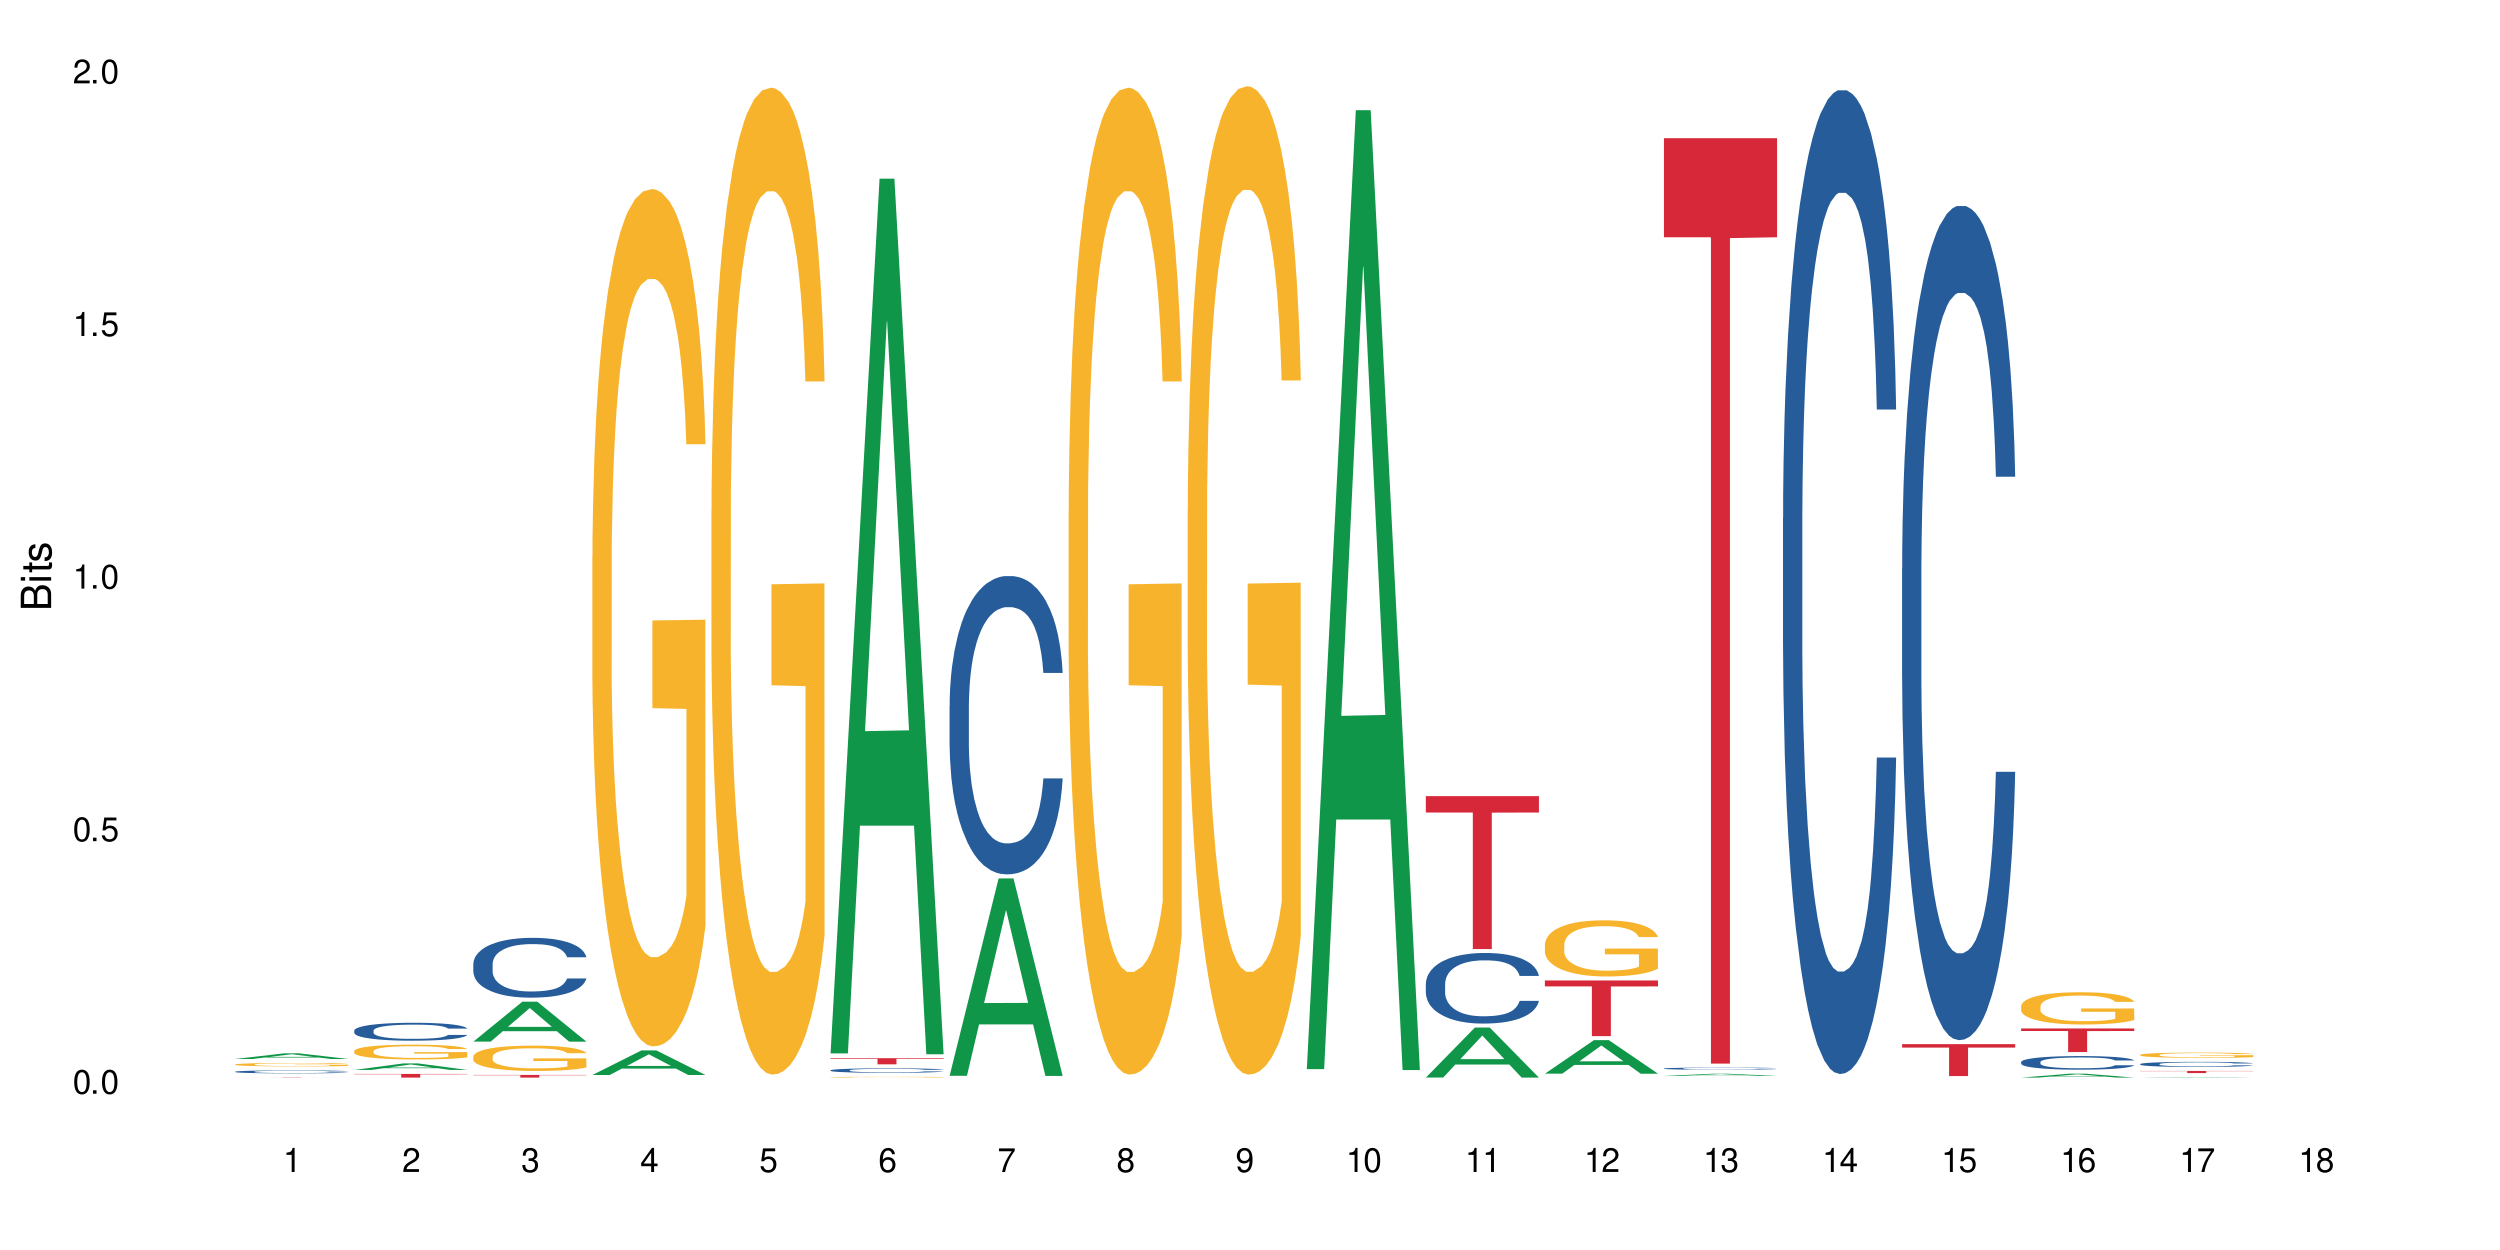 <?xml version="1.0" encoding="UTF-8"?>
<svg xmlns="http://www.w3.org/2000/svg" xmlns:xlink="http://www.w3.org/1999/xlink" width="720" height="360" viewBox="0 0 720 360">
<defs>
<g>
<g id="glyph-0-0">
</g>
<g id="glyph-0-1">
<path d="M 2.641 -6.938 C 2 -6.938 1.422 -6.656 1.078 -6.172 C 0.641 -5.562 0.406 -4.641 0.406 -3.359 C 0.406 -1.016 1.188 0.219 2.641 0.219 C 4.078 0.219 4.859 -1.016 4.859 -3.297 C 4.859 -4.641 4.656 -5.547 4.203 -6.172 C 3.844 -6.656 3.281 -6.938 2.641 -6.938 Z M 2.641 -6.188 C 3.547 -6.188 4 -5.25 4 -3.375 C 4 -1.406 3.562 -0.484 2.625 -0.484 C 1.734 -0.484 1.281 -1.438 1.281 -3.344 C 1.281 -5.25 1.734 -6.188 2.641 -6.188 Z M 2.641 -6.188 "/>
</g>
<g id="glyph-0-2">
<path d="M 1.828 -1 L 0.828 -1 L 0.828 0 L 1.828 0 Z M 1.828 -1 "/>
</g>
<g id="glyph-0-3">
<path d="M 4.562 -6.797 L 1.062 -6.797 L 0.547 -3.094 L 1.328 -3.094 C 1.719 -3.562 2.047 -3.734 2.578 -3.734 C 3.484 -3.734 4.062 -3.109 4.062 -2.094 C 4.062 -1.125 3.484 -0.531 2.578 -0.531 C 1.828 -0.531 1.375 -0.906 1.188 -1.672 L 0.328 -1.672 C 0.453 -1.109 0.547 -0.844 0.75 -0.594 C 1.125 -0.078 1.828 0.219 2.594 0.219 C 3.969 0.219 4.922 -0.781 4.922 -2.219 C 4.922 -3.562 4.031 -4.484 2.719 -4.484 C 2.25 -4.484 1.859 -4.359 1.469 -4.062 L 1.734 -5.969 L 4.562 -5.969 Z M 4.562 -6.797 "/>
</g>
<g id="glyph-0-4">
<path d="M 2.484 -4.938 L 2.484 0 L 3.328 0 L 3.328 -6.938 L 2.766 -6.938 C 2.469 -5.875 2.281 -5.734 0.984 -5.562 L 0.984 -4.938 Z M 2.484 -4.938 "/>
</g>
<g id="glyph-0-5">
<path d="M 4.859 -0.828 L 1.281 -0.828 C 1.359 -1.406 1.672 -1.781 2.5 -2.281 L 3.469 -2.828 C 4.406 -3.344 4.906 -4.062 4.906 -4.906 C 4.906 -5.484 4.672 -6.031 4.266 -6.406 C 3.859 -6.766 3.375 -6.938 2.719 -6.938 C 1.859 -6.938 1.219 -6.625 0.844 -6.031 C 0.609 -5.672 0.5 -5.234 0.484 -4.531 L 1.328 -4.531 C 1.359 -5.016 1.406 -5.281 1.531 -5.516 C 1.75 -5.938 2.188 -6.203 2.703 -6.203 C 3.469 -6.203 4.031 -5.641 4.031 -4.891 C 4.031 -4.344 3.719 -3.859 3.125 -3.516 L 2.234 -3 C 0.812 -2.172 0.406 -1.531 0.328 -0.016 L 4.859 -0.016 Z M 4.859 -0.828 "/>
</g>
<g id="glyph-0-6">
<path d="M 2.125 -3.188 L 2.578 -3.188 C 3.5 -3.188 3.984 -2.766 3.984 -1.922 C 3.984 -1.062 3.469 -0.531 2.594 -0.531 C 1.656 -0.531 1.203 -1 1.156 -2.016 L 0.312 -2.016 C 0.344 -1.453 0.438 -1.094 0.609 -0.781 C 0.953 -0.109 1.625 0.219 2.547 0.219 C 3.953 0.219 4.859 -0.625 4.859 -1.938 C 4.859 -2.828 4.516 -3.297 3.703 -3.594 C 4.344 -3.844 4.656 -4.328 4.656 -5.031 C 4.656 -6.219 3.875 -6.938 2.578 -6.938 C 1.203 -6.938 0.484 -6.172 0.453 -4.703 L 1.297 -4.703 C 1.312 -5.125 1.344 -5.359 1.453 -5.578 C 1.641 -5.969 2.062 -6.203 2.594 -6.203 C 3.344 -6.203 3.797 -5.75 3.797 -5 C 3.797 -4.516 3.609 -4.219 3.25 -4.047 C 3.016 -3.953 2.703 -3.922 2.125 -3.906 Z M 2.125 -3.188 "/>
</g>
<g id="glyph-0-7">
<path d="M 3.141 -1.672 L 3.141 0 L 3.984 0 L 3.984 -1.672 L 4.984 -1.672 L 4.984 -2.438 L 3.984 -2.438 L 3.984 -6.938 L 3.359 -6.938 L 0.266 -2.578 L 0.266 -1.672 Z M 3.141 -2.438 L 1 -2.438 L 3.141 -5.5 Z M 3.141 -2.438 "/>
</g>
<g id="glyph-0-8">
<path d="M 4.781 -5.125 C 4.609 -6.266 3.891 -6.938 2.844 -6.938 C 2.094 -6.938 1.422 -6.578 1.031 -5.953 C 0.594 -5.266 0.406 -4.422 0.406 -3.172 C 0.406 -2 0.578 -1.25 0.984 -0.641 C 1.359 -0.078 1.953 0.219 2.703 0.219 C 3.984 0.219 4.922 -0.75 4.922 -2.094 C 4.922 -3.375 4.062 -4.281 2.844 -4.281 C 2.172 -4.281 1.641 -4.031 1.281 -3.516 C 1.281 -5.234 1.828 -6.188 2.797 -6.188 C 3.391 -6.188 3.797 -5.797 3.938 -5.125 Z M 2.734 -3.531 C 3.547 -3.531 4.062 -2.953 4.062 -2.031 C 4.062 -1.156 3.484 -0.531 2.703 -0.531 C 1.922 -0.531 1.328 -1.188 1.328 -2.078 C 1.328 -2.938 1.906 -3.531 2.734 -3.531 Z M 2.734 -3.531 "/>
</g>
<g id="glyph-0-9">
<path d="M 4.984 -6.797 L 0.438 -6.797 L 0.438 -5.969 L 4.109 -5.969 C 2.5 -3.656 1.828 -2.234 1.328 0 L 2.219 0 C 2.594 -2.172 3.453 -4.047 4.984 -6.094 Z M 4.984 -6.797 "/>
</g>
<g id="glyph-0-10">
<path d="M 3.75 -3.656 C 4.469 -4.094 4.688 -4.438 4.688 -5.078 C 4.688 -6.172 3.844 -6.938 2.641 -6.938 C 1.438 -6.938 0.594 -6.172 0.594 -5.094 C 0.594 -4.438 0.812 -4.094 1.516 -3.656 C 0.734 -3.266 0.359 -2.703 0.359 -1.922 C 0.359 -0.656 1.281 0.219 2.641 0.219 C 3.984 0.219 4.922 -0.656 4.922 -1.922 C 4.922 -2.703 4.531 -3.266 3.75 -3.656 Z M 2.641 -6.188 C 3.359 -6.188 3.812 -5.75 3.812 -5.062 C 3.812 -4.406 3.344 -3.984 2.641 -3.984 C 1.922 -3.984 1.453 -4.406 1.453 -5.078 C 1.453 -5.75 1.922 -6.188 2.641 -6.188 Z M 2.641 -3.266 C 3.484 -3.266 4.062 -2.719 4.062 -1.906 C 4.062 -1.078 3.484 -0.531 2.625 -0.531 C 1.797 -0.531 1.219 -1.094 1.219 -1.906 C 1.219 -2.719 1.781 -3.266 2.641 -3.266 Z M 2.641 -3.266 "/>
</g>
<g id="glyph-0-11">
<path d="M 0.516 -1.578 C 0.672 -0.453 1.406 0.219 2.438 0.219 C 3.188 0.219 3.859 -0.141 4.266 -0.766 C 4.688 -1.453 4.891 -2.297 4.891 -3.547 C 4.891 -4.719 4.703 -5.453 4.312 -6.078 C 3.938 -6.641 3.344 -6.938 2.594 -6.938 C 1.297 -6.938 0.359 -5.969 0.359 -4.625 C 0.359 -3.344 1.234 -2.453 2.453 -2.453 C 3.094 -2.453 3.578 -2.672 4.016 -3.203 C 4 -1.484 3.469 -0.531 2.5 -0.531 C 1.906 -0.531 1.484 -0.906 1.359 -1.578 Z M 2.578 -6.203 C 3.375 -6.203 3.969 -5.531 3.969 -4.641 C 3.969 -3.797 3.391 -3.188 2.547 -3.188 C 1.734 -3.188 1.234 -3.766 1.234 -4.688 C 1.234 -5.562 1.797 -6.203 2.578 -6.203 Z M 2.578 -6.203 "/>
</g>
<g id="glyph-1-0">
</g>
<g id="glyph-1-1">
<path d="M 0 -0.953 L 0 -4.891 C 0 -5.719 -0.234 -6.344 -0.734 -6.797 C -1.188 -7.234 -1.812 -7.469 -2.5 -7.469 C -3.547 -7.469 -4.188 -7 -4.625 -5.875 C -4.984 -6.688 -5.625 -7.094 -6.531 -7.094 C -7.172 -7.094 -7.734 -6.859 -8.141 -6.391 C -8.562 -5.922 -8.75 -5.344 -8.75 -4.5 L -8.75 -0.953 Z M -4.984 -2.062 L -7.766 -2.062 L -7.766 -4.219 C -7.766 -4.844 -7.688 -5.203 -7.453 -5.5 C -7.219 -5.812 -6.859 -5.969 -6.375 -5.969 C -5.891 -5.969 -5.531 -5.812 -5.297 -5.5 C -5.062 -5.203 -4.984 -4.844 -4.984 -4.219 Z M -0.984 -2.062 L -4 -2.062 L -4 -4.781 C -4 -5.766 -3.438 -6.359 -2.484 -6.359 C -1.547 -6.359 -0.984 -5.766 -0.984 -4.781 Z M -0.984 -2.062 "/>
</g>
<g id="glyph-1-2">
<path d="M -6.281 -1.797 L -6.281 -0.797 L 0 -0.797 L 0 -1.797 Z M -8.75 -1.797 L -8.75 -0.797 L -7.484 -0.797 L -7.484 -1.797 Z M -8.75 -1.797 "/>
</g>
<g id="glyph-1-3">
<path d="M -6.281 -3.047 L -6.281 -2.016 L -8.016 -2.016 L -8.016 -1.016 L -6.281 -1.016 L -6.281 -0.172 L -5.469 -0.172 L -5.469 -1.016 L -0.719 -1.016 C -0.078 -1.016 0.281 -1.453 0.281 -2.234 C 0.281 -2.5 0.25 -2.719 0.188 -3.047 L -0.641 -3.047 C -0.609 -2.906 -0.594 -2.766 -0.594 -2.562 C -0.594 -2.141 -0.719 -2.016 -1.156 -2.016 L -5.469 -2.016 L -5.469 -3.047 Z M -6.281 -3.047 "/>
</g>
<g id="glyph-1-4">
<path d="M -4.531 -5.25 C -5.766 -5.25 -6.469 -4.422 -6.469 -2.969 C -6.469 -1.516 -5.719 -0.562 -4.547 -0.562 C -3.562 -0.562 -3.094 -1.062 -2.734 -2.562 L -2.516 -3.484 C -2.344 -4.188 -2.094 -4.469 -1.641 -4.469 C -1.047 -4.469 -0.641 -3.875 -0.641 -3 C -0.641 -2.453 -0.797 -2 -1.062 -1.75 C -1.25 -1.594 -1.422 -1.531 -1.875 -1.469 L -1.875 -0.406 C -0.422 -0.453 0.281 -1.266 0.281 -2.922 C 0.281 -4.5 -0.5 -5.516 -1.719 -5.516 C -2.656 -5.516 -3.172 -4.984 -3.469 -3.734 L -3.703 -2.766 C -3.891 -1.953 -4.156 -1.609 -4.594 -1.609 C -5.188 -1.609 -5.547 -2.125 -5.547 -2.938 C -5.547 -3.75 -5.203 -4.172 -4.531 -4.203 Z M -4.531 -5.25 "/>
</g>
</g>
</defs>
<rect x="-72" y="-36" width="864" height="432" fill="rgb(100%, 100%, 100%)" fill-opacity="1"/>
<path fill-rule="nonzero" fill="rgb(6.275%, 58.824%, 28.235%)" fill-opacity="1" d="M 67.73 304.988 L 67.766 304.984 L 81.859 303.359 L 86.141 303.359 L 100.309 304.988 L 95.332 304.988 L 91.781 304.562 L 76.223 304.562 L 72.742 304.988 L 67.73 304.988 L 77.719 304.387 L 90.352 304.387 L 84.055 303.625 L 83.984 303.625 L 83.914 303.629 L 77.684 304.387 L 77.719 304.387 Z M 67.73 304.988 "/>
<path fill-rule="nonzero" fill="rgb(14.51%, 36.078%, 60%)" fill-opacity="1" d="M 67.73 308.648 L 67.77 308.648 L 67.77 308.629 L 67.891 308.598 L 68.168 308.562 L 68.445 308.535 L 69.16 308.488 L 70.152 308.445 L 71.188 308.41 L 71.941 308.391 L 72.617 308.375 L 74.168 308.344 L 75.16 308.332 L 76.234 308.316 L 77.543 308.305 L 78.496 308.297 L 80.641 308.285 L 82.23 308.277 L 87.715 308.277 L 88.867 308.281 L 90.137 308.289 L 91.211 308.297 L 93.078 308.312 L 94.746 308.336 L 95.5 308.348 L 96.691 308.371 L 97.605 308.395 L 98.242 308.414 L 98.957 308.445 L 99.594 308.48 L 100.07 308.52 L 100.309 308.555 L 94.746 308.555 L 94.469 308.523 L 94.148 308.496 L 93.555 308.465 L 92.957 308.441 L 92.125 308.422 L 91.367 308.406 L 90.336 308.391 L 89.422 308.383 L 88.469 308.375 L 87.555 308.371 L 85.809 308.363 L 83.781 308.363 L 83.027 308.367 L 81.477 308.371 L 80.641 308.379 L 79.449 308.391 L 78.617 308.398 L 77.621 308.414 L 76.949 308.43 L 76.113 308.449 L 75.516 308.465 L 74.844 308.492 L 74.445 308.512 L 74.086 308.535 L 73.77 308.559 L 73.531 308.586 L 73.371 308.617 L 73.293 308.645 L 73.293 308.766 L 73.371 308.793 L 73.57 308.828 L 74.086 308.875 L 74.844 308.914 L 75.715 308.949 L 76.551 308.973 L 77.027 308.984 L 77.664 308.996 L 78.656 309.012 L 80.086 309.027 L 80.922 309.035 L 82.191 309.039 L 83.504 309.043 L 85.25 309.043 L 86.801 309.039 L 87.832 309.035 L 88.906 309.031 L 90.375 309.016 L 91.289 309.004 L 92.082 308.988 L 92.68 308.973 L 93.078 308.961 L 93.672 308.938 L 94.148 308.91 L 94.508 308.883 L 94.746 308.855 L 100.309 308.855 L 100.07 308.887 L 99.711 308.918 L 99.355 308.941 L 98.797 308.969 L 98.16 308.992 L 97.246 309.02 L 96.492 309.039 L 95.5 309.059 L 94.586 309.074 L 93.594 309.086 L 92.125 309.102 L 91.168 309.109 L 90.137 309.117 L 88.906 309.121 L 87.355 309.129 L 85.688 309.133 L 84.137 309.133 L 82.469 309.129 L 81.238 309.129 L 79.609 309.121 L 77.582 309.105 L 76.113 309.09 L 74.961 309.078 L 73.969 309.062 L 72.855 309.039 L 71.426 309.004 L 70.551 308.98 L 69.957 308.957 L 69.281 308.926 L 68.805 308.898 L 68.246 308.855 L 67.852 308.801 L 67.73 308.758 Z M 67.73 308.648 "/>
<path fill-rule="nonzero" fill="rgb(96.863%, 70.196%, 16.863%)" fill-opacity="1" d="M 67.73 306.562 L 67.77 306.559 L 67.77 306.543 L 67.93 306.5 L 68.328 306.445 L 68.844 306.398 L 69.398 306.363 L 69.758 306.344 L 70.352 306.316 L 70.871 306.297 L 72.18 306.254 L 73.848 306.215 L 74.762 306.199 L 75.797 306.184 L 77.266 306.168 L 77.941 306.16 L 80.008 306.148 L 82.352 306.137 L 86.125 306.137 L 87.754 306.141 L 89.977 306.148 L 91.25 306.16 L 92.242 306.168 L 93.273 306.18 L 94.547 306.199 L 95.738 306.219 L 96.691 306.242 L 97.645 306.27 L 98.441 306.297 L 99.113 306.328 L 99.711 306.367 L 100.07 306.398 L 100.309 306.43 L 94.785 306.43 L 94.469 306.398 L 94.109 306.375 L 93.516 306.344 L 92.32 306.305 L 91.211 306.281 L 90.258 306.266 L 89.062 306.254 L 87.914 306.246 L 86.602 306.242 L 85.809 306.238 L 83.699 306.238 L 81.793 306.246 L 80.684 306.254 L 79.887 306.262 L 78.773 306.273 L 78.102 306.285 L 77.703 306.293 L 76.512 306.32 L 75.715 306.344 L 75.277 306.363 L 74.723 306.391 L 74.324 306.414 L 73.887 306.449 L 73.648 306.477 L 73.332 306.539 L 73.293 306.703 L 73.41 306.738 L 73.648 306.773 L 73.969 306.809 L 74.445 306.844 L 74.922 306.867 L 75.754 306.902 L 76.473 306.926 L 77.027 306.941 L 78.102 306.969 L 78.535 306.977 L 79.57 306.992 L 80.641 307.004 L 81.953 307.016 L 82.945 307.02 L 84.535 307.023 L 86.562 307.023 L 88.945 307.02 L 90.453 307.012 L 91.488 307.004 L 92.164 307 L 92.996 306.988 L 93.594 306.98 L 94.148 306.969 L 94.824 306.953 L 94.824 306.738 L 85.012 306.738 L 85.012 306.637 L 100.266 306.633 L 100.309 306.988 L 99.473 307.012 L 98.441 307.039 L 97.445 307.055 L 96.414 307.07 L 94.945 307.09 L 93.754 307.098 L 91.926 307.113 L 90.258 307.121 L 88.508 307.125 L 86.957 307.129 L 83.504 307.129 L 81.754 307.121 L 80.363 307.113 L 79.094 307.105 L 77.82 307.094 L 76.234 307.074 L 75.199 307.059 L 74.129 307.039 L 73.055 307.016 L 72.102 306.992 L 70.828 306.953 L 70.152 306.926 L 69.52 306.895 L 69.043 306.867 L 68.605 306.832 L 68.289 306.805 L 67.969 306.762 L 67.809 306.73 L 67.73 306.703 Z M 67.73 306.562 "/>
<path fill-rule="nonzero" fill="rgb(83.922%, 15.686%, 22.353%)" fill-opacity="1" d="M 67.73 310.277 L 100.309 310.277 L 100.309 310.285 L 86.73 310.285 L 86.73 310.352 L 81.27 310.352 L 81.27 310.285 L 67.73 310.285 Z M 67.73 310.277 "/>
<path fill-rule="nonzero" fill="rgb(6.275%, 58.824%, 28.235%)" fill-opacity="1" d="M 102.023 308.137 L 102.055 308.137 L 116.152 306.266 L 120.434 306.266 L 134.598 308.141 L 129.621 308.141 L 126.07 307.648 L 110.512 307.648 L 107.035 308.137 L 102.023 308.137 L 112.012 307.449 L 124.645 307.445 L 118.344 306.57 L 118.273 306.57 L 118.207 306.574 L 111.977 307.445 L 112.012 307.449 Z M 102.023 308.137 "/>
<path fill-rule="nonzero" fill="rgb(14.51%, 36.078%, 60%)" fill-opacity="1" d="M 102.023 296.809 L 102.062 296.805 L 102.062 296.691 L 102.18 296.512 L 102.457 296.285 L 102.738 296.129 L 103.453 295.852 L 104.445 295.582 L 105.477 295.375 L 106.234 295.25 L 106.906 295.156 L 108.457 294.984 L 109.449 294.895 L 110.523 294.812 L 111.836 294.734 L 112.789 294.688 L 114.934 294.609 L 116.523 294.578 L 117.754 294.562 L 120.414 294.562 L 122.004 294.582 L 123.156 294.605 L 124.426 294.645 L 125.5 294.688 L 127.367 294.789 L 129.035 294.922 L 129.789 294.996 L 130.98 295.145 L 131.895 295.285 L 132.531 295.406 L 133.246 295.582 L 133.883 295.793 L 134.359 296.035 L 134.598 296.238 L 129.035 296.238 L 128.758 296.047 L 128.441 295.902 L 127.844 295.711 L 127.25 295.574 L 126.414 295.438 L 125.66 295.348 L 124.625 295.258 L 123.711 295.199 L 122.758 295.156 L 121.844 295.129 L 120.098 295.102 L 118.07 295.102 L 117.316 295.109 L 115.766 295.148 L 114.934 295.18 L 113.742 295.246 L 112.906 295.309 L 111.914 295.402 L 111.238 295.484 L 110.402 295.605 L 109.809 295.715 L 109.133 295.871 L 108.734 295.988 L 108.379 296.121 L 108.059 296.273 L 107.82 296.441 L 107.664 296.613 L 107.582 296.785 L 107.582 297.516 L 107.664 297.684 L 107.863 297.883 L 108.379 298.172 L 109.133 298.422 L 110.008 298.617 L 110.84 298.762 L 111.316 298.828 L 111.953 298.902 L 112.945 298.996 L 114.375 299.09 L 115.211 299.129 L 116.48 299.164 L 117.793 299.184 L 119.543 299.184 L 121.09 299.164 L 122.125 299.141 L 123.195 299.105 L 124.664 299.023 L 125.578 298.949 L 126.375 298.859 L 126.969 298.77 L 127.367 298.695 L 127.965 298.547 L 128.441 298.387 L 128.797 298.223 L 129.035 298.062 L 134.598 298.062 L 134.359 298.25 L 134 298.434 L 133.645 298.57 L 133.09 298.738 L 132.453 298.883 L 131.539 299.047 L 130.785 299.156 L 129.789 299.273 L 128.875 299.363 L 127.883 299.445 L 126.414 299.539 L 125.461 299.586 L 124.426 299.629 L 123.195 299.664 L 121.648 299.699 L 119.977 299.719 L 118.43 299.723 L 116.762 299.715 L 115.527 299.695 L 113.898 299.652 L 111.875 299.566 L 110.402 299.477 L 109.25 299.387 L 108.258 299.293 L 107.145 299.164 L 105.715 298.957 L 104.844 298.797 L 104.246 298.668 L 103.57 298.48 L 103.094 298.316 L 102.539 298.055 L 102.141 297.719 L 102.023 297.457 Z M 102.023 296.809 "/>
<path fill-rule="nonzero" fill="rgb(96.863%, 70.196%, 16.863%)" fill-opacity="1" d="M 102.023 302.688 L 102.062 302.684 L 102.062 302.605 L 102.219 302.434 L 102.617 302.191 L 103.133 301.992 L 103.691 301.84 L 104.047 301.758 L 104.645 301.641 L 105.16 301.555 L 106.473 301.383 L 108.141 301.219 L 109.055 301.148 L 110.086 301.082 L 111.555 301.008 L 112.23 300.98 L 114.297 300.918 L 116.641 300.879 L 119.223 300.867 L 120.414 300.871 L 122.043 300.887 L 124.27 300.93 L 125.539 300.969 L 126.531 301.008 L 127.566 301.059 L 128.836 301.137 L 130.027 301.23 L 130.98 301.324 L 131.938 301.438 L 132.73 301.562 L 133.406 301.699 L 134 301.863 L 134.359 301.996 L 134.598 302.133 L 129.074 302.133 L 128.758 301.996 L 128.398 301.895 L 127.805 301.766 L 127.207 301.672 L 126.613 301.598 L 125.5 301.496 L 124.547 301.434 L 123.355 301.383 L 122.203 301.348 L 120.891 301.324 L 120.098 301.316 L 117.992 301.316 L 116.086 301.344 L 114.973 301.375 L 114.18 301.406 L 113.066 301.461 L 112.391 301.508 L 111.992 301.539 L 110.801 301.66 L 110.008 301.77 L 109.57 301.844 L 109.012 301.961 L 108.617 302.062 L 108.18 302.219 L 107.941 302.336 L 107.621 302.598 L 107.582 303.297 L 107.703 303.445 L 107.941 303.605 L 108.258 303.742 L 108.734 303.891 L 109.211 304.004 L 110.047 304.156 L 110.762 304.258 L 111.316 304.32 L 112.391 304.426 L 112.828 304.461 L 113.859 304.531 L 114.934 304.586 L 116.242 304.633 L 117.238 304.656 L 118.824 304.676 L 120.852 304.676 L 123.234 304.652 L 124.746 304.621 L 125.777 304.59 L 126.453 304.562 L 127.289 304.52 L 127.883 304.48 L 128.441 304.438 L 129.117 304.371 L 129.117 303.445 L 119.301 303.441 L 119.301 303.008 L 134.559 303.004 L 134.598 304.52 L 133.762 304.625 L 132.73 304.727 L 131.738 304.805 L 130.703 304.867 L 129.234 304.941 L 128.043 304.988 L 126.215 305.043 L 124.547 305.078 L 122.797 305.102 L 121.25 305.113 L 119.422 305.117 L 117.793 305.109 L 116.047 305.086 L 114.656 305.055 L 113.383 305.016 L 112.113 304.965 L 110.523 304.883 L 109.488 304.82 L 108.418 304.738 L 107.344 304.641 L 106.391 304.535 L 105.754 304.453 L 105.121 304.359 L 104.445 304.246 L 103.809 304.113 L 103.332 303.992 L 102.895 303.855 L 102.578 303.727 L 102.262 303.555 L 102.102 303.414 L 102.023 303.293 Z M 102.023 302.688 "/>
<path fill-rule="nonzero" fill="rgb(83.922%, 15.686%, 22.353%)" fill-opacity="1" d="M 102.023 309.285 L 134.598 309.285 L 134.598 309.398 L 121.02 309.402 L 121.02 310.352 L 115.559 310.352 L 115.559 309.402 L 115.48 309.398 L 102.023 309.398 Z M 102.023 309.285 "/>
<path fill-rule="nonzero" fill="rgb(6.275%, 58.824%, 28.235%)" fill-opacity="1" d="M 136.312 299.988 L 136.348 299.977 L 150.441 288.477 L 154.723 288.477 L 168.887 300 L 163.91 300 L 160.359 296.992 L 144.805 296.992 L 141.324 299.988 L 136.312 299.988 L 146.301 295.746 L 158.934 295.734 L 152.637 290.359 L 152.566 290.348 L 152.496 290.379 L 146.266 295.734 L 146.301 295.746 Z M 136.312 299.988 "/>
<path fill-rule="nonzero" fill="rgb(14.51%, 36.078%, 60%)" fill-opacity="1" d="M 136.312 277.605 L 136.352 277.59 L 136.352 277.211 L 136.473 276.613 L 136.75 275.859 L 137.027 275.34 L 137.742 274.41 L 138.734 273.512 L 139.77 272.82 L 140.523 272.41 L 141.199 272.098 L 142.746 271.516 L 143.742 271.215 L 144.812 270.949 L 146.125 270.68 L 147.078 270.523 L 149.223 270.273 L 150.812 270.16 L 152.043 270.113 L 154.707 270.113 L 156.293 270.18 L 157.445 270.258 L 158.719 270.383 L 159.789 270.523 L 161.656 270.871 L 163.328 271.312 L 164.082 271.562 L 165.273 272.051 L 166.188 272.523 L 166.824 272.93 L 167.539 273.512 L 168.172 274.223 L 168.648 275.023 L 168.887 275.699 L 163.328 275.699 L 163.047 275.07 L 162.73 274.582 L 162.133 273.938 L 161.539 273.48 L 160.703 273.027 L 159.949 272.727 L 158.918 272.43 L 158.004 272.238 L 157.051 272.098 L 156.137 272.004 L 154.387 271.91 L 152.363 271.91 L 151.605 271.941 L 150.059 272.066 L 149.223 272.176 L 148.031 272.395 L 147.195 272.602 L 146.203 272.914 L 145.527 273.184 L 144.695 273.594 L 144.098 273.953 L 143.422 274.473 L 143.027 274.867 L 142.668 275.309 L 142.352 275.828 L 142.113 276.379 L 141.953 276.961 L 141.875 277.527 L 141.875 279.965 L 141.953 280.531 L 142.152 281.191 L 142.668 282.152 L 143.422 282.984 L 144.297 283.648 L 145.133 284.117 L 145.609 284.34 L 146.242 284.59 L 147.238 284.906 L 148.668 285.219 L 149.5 285.348 L 150.773 285.473 L 152.082 285.535 L 153.832 285.535 L 155.383 285.473 L 156.414 285.395 L 157.488 285.266 L 158.957 285 L 159.871 284.75 L 160.664 284.449 L 161.262 284.148 L 161.656 283.898 L 162.254 283.41 L 162.73 282.875 L 163.09 282.324 L 163.328 281.789 L 168.887 281.789 L 168.648 282.418 L 168.293 283.031 L 167.934 283.488 L 167.379 284.039 L 166.742 284.527 L 165.828 285.078 L 165.074 285.441 L 164.082 285.832 L 163.168 286.133 L 162.176 286.398 L 160.703 286.715 L 159.75 286.871 L 158.719 287.016 L 157.488 287.141 L 155.938 287.25 L 154.27 287.312 L 152.719 287.328 L 151.051 287.297 L 149.82 287.234 L 148.191 287.094 L 146.164 286.809 L 144.695 286.512 L 143.543 286.211 L 142.551 285.898 L 141.438 285.473 L 140.008 284.781 L 139.133 284.246 L 138.535 283.805 L 137.863 283.191 L 137.383 282.641 L 136.828 281.758 L 136.43 280.641 L 136.312 279.777 Z M 136.312 277.605 "/>
<path fill-rule="nonzero" fill="rgb(96.863%, 70.196%, 16.863%)" fill-opacity="1" d="M 136.312 304.27 L 136.352 304.266 L 136.352 304.129 L 136.512 303.832 L 136.906 303.418 L 137.426 303.078 L 137.98 302.812 L 138.34 302.672 L 138.934 302.473 L 139.449 302.324 L 140.762 302.027 L 142.43 301.746 L 143.344 301.625 L 144.375 301.512 L 145.848 301.387 L 146.523 301.34 L 148.586 301.234 L 150.93 301.168 L 153.516 301.145 L 154.707 301.152 L 156.336 301.18 L 158.559 301.254 L 159.832 301.32 L 160.824 301.387 L 161.855 301.473 L 163.129 301.605 L 164.32 301.766 L 165.273 301.926 L 166.227 302.125 L 167.02 302.34 L 167.695 302.57 L 168.293 302.852 L 168.648 303.086 L 168.887 303.316 L 163.367 303.316 L 163.047 303.086 L 162.691 302.906 L 162.094 302.684 L 161.5 302.523 L 160.902 302.398 L 159.789 302.227 L 158.836 302.117 L 157.645 302.027 L 156.492 301.965 L 155.184 301.926 L 154.387 301.914 L 152.281 301.914 L 150.375 301.957 L 149.262 302.012 L 148.469 302.066 L 147.355 302.164 L 146.68 302.246 L 146.285 302.297 L 145.09 302.504 L 144.297 302.691 L 143.859 302.816 L 143.305 303.02 L 142.906 303.199 L 142.469 303.465 L 142.23 303.664 L 141.914 304.117 L 141.875 305.316 L 141.992 305.57 L 142.23 305.844 L 142.551 306.082 L 143.027 306.336 L 143.504 306.527 L 144.336 306.789 L 145.051 306.961 L 145.609 307.074 L 146.68 307.254 L 147.117 307.316 L 148.152 307.434 L 149.223 307.527 L 150.535 307.609 L 151.527 307.648 L 153.117 307.68 L 155.145 307.68 L 157.527 307.641 L 159.035 307.59 L 160.07 307.535 L 160.742 307.488 L 161.578 307.414 L 162.176 307.348 L 162.73 307.273 L 163.406 307.16 L 163.406 305.57 L 153.594 305.562 L 153.594 304.816 L 168.848 304.809 L 168.887 307.414 L 168.055 307.594 L 167.02 307.77 L 166.027 307.902 L 164.996 308.016 L 163.523 308.141 L 162.332 308.223 L 160.504 308.312 L 158.836 308.375 L 157.09 308.414 L 155.539 308.434 L 153.711 308.441 L 152.082 308.426 L 150.336 308.387 L 148.945 308.336 L 147.676 308.266 L 146.402 308.18 L 144.812 308.039 L 143.781 307.926 L 142.707 307.789 L 141.637 307.621 L 140.684 307.441 L 140.047 307.301 L 139.41 307.141 L 138.734 306.941 L 138.102 306.715 L 137.625 306.508 L 137.188 306.277 L 136.867 306.055 L 136.551 305.758 L 136.391 305.516 L 136.312 305.309 Z M 136.312 304.27 "/>
<path fill-rule="nonzero" fill="rgb(83.922%, 15.686%, 22.353%)" fill-opacity="1" d="M 136.312 309.586 L 168.887 309.586 L 168.887 309.668 L 155.312 309.668 L 155.312 310.352 L 149.848 310.352 L 149.848 309.672 L 149.77 309.668 L 136.312 309.668 Z M 136.312 309.586 "/>
<path fill-rule="nonzero" fill="rgb(6.275%, 58.824%, 28.235%)" fill-opacity="1" d="M 170.602 309.594 L 170.637 309.586 L 184.734 302.512 L 189.016 302.512 L 203.18 309.602 L 198.203 309.602 L 194.652 307.75 L 179.094 307.75 L 175.613 309.594 L 170.602 309.594 L 180.59 306.984 L 193.227 306.98 L 186.926 303.672 L 186.855 303.664 L 186.785 303.684 L 180.555 306.98 L 180.59 306.984 Z M 170.602 309.594 "/>
<path fill-rule="nonzero" fill="rgb(96.863%, 70.196%, 16.863%)" fill-opacity="1" d="M 170.602 160.199 L 170.641 159.973 L 170.641 155.461 L 170.801 145.316 L 171.199 131.332 L 171.715 119.832 L 172.27 110.812 L 172.629 106.078 L 173.227 99.312 L 173.742 94.352 L 175.051 84.203 L 176.719 74.73 L 177.633 70.672 L 178.668 66.836 L 180.137 62.555 L 180.812 60.973 L 182.879 57.367 L 185.223 55.113 L 187.805 54.434 L 188.996 54.66 L 190.625 55.562 L 192.852 58.043 L 194.121 60.297 L 195.113 62.555 L 196.148 65.484 L 197.418 69.996 L 198.609 75.406 L 199.562 80.82 L 200.516 87.586 L 201.312 94.801 L 201.988 102.695 L 202.582 112.164 L 202.941 120.059 L 203.18 127.949 L 197.656 127.949 L 197.34 120.059 L 196.98 113.969 L 196.387 106.527 L 195.789 101.113 L 195.195 96.832 L 194.082 90.969 L 193.129 87.359 L 191.938 84.203 L 190.785 82.172 L 189.473 80.82 L 188.68 80.367 L 186.574 80.367 L 184.664 81.945 L 183.555 83.75 L 182.758 85.555 L 181.648 88.938 L 180.973 91.645 L 180.574 93.449 L 179.383 100.438 L 178.586 106.754 L 178.152 111.039 L 177.594 117.805 L 177.199 123.891 L 176.762 132.91 L 176.523 139.676 L 176.203 155.012 L 176.164 195.602 L 176.285 204.172 L 176.523 213.418 L 176.84 221.535 L 177.316 230.105 L 177.793 236.645 L 178.629 245.441 L 179.344 251.305 L 179.898 255.137 L 180.973 261.227 L 181.41 263.254 L 182.441 267.316 L 183.516 270.473 L 184.824 273.18 L 185.816 274.531 L 187.406 275.66 L 189.434 275.66 L 191.816 274.305 L 193.328 272.5 L 194.359 270.699 L 195.035 269.117 L 195.867 266.637 L 196.465 264.383 L 197.02 261.902 L 197.695 258.07 L 197.695 204.172 L 187.883 203.945 L 187.883 178.691 L 203.141 178.465 L 203.18 266.637 L 202.344 272.727 L 201.312 278.59 L 200.316 283.102 L 199.285 286.934 L 197.816 291.219 L 196.625 293.926 L 194.797 297.082 L 193.129 299.113 L 191.379 300.465 L 189.832 301.141 L 188.004 301.367 L 186.375 300.914 L 184.625 299.562 L 183.234 297.758 L 181.965 295.504 L 180.691 292.57 L 179.105 287.836 L 178.07 284.004 L 177 279.266 L 175.926 273.629 L 174.973 267.539 L 174.336 262.805 L 173.703 257.391 L 173.027 250.629 L 172.391 242.961 L 171.914 235.969 L 171.477 228.078 L 171.16 220.633 L 170.84 210.488 L 170.684 202.367 L 170.602 195.379 Z M 170.602 160.199 "/>
<path fill-rule="nonzero" fill="rgb(96.863%, 70.196%, 16.863%)" fill-opacity="1" d="M 204.895 146.992 L 204.934 146.73 L 204.934 141.539 L 205.094 129.859 L 205.488 113.766 L 206.004 100.527 L 206.562 90.145 L 206.918 84.691 L 207.516 76.906 L 208.031 71.195 L 209.344 59.512 L 211.012 48.609 L 211.926 43.938 L 212.957 39.523 L 214.426 34.594 L 215.102 32.777 L 217.168 28.621 L 219.512 26.027 L 222.094 25.246 L 223.285 25.508 L 224.914 26.547 L 227.141 29.402 L 228.41 31.996 L 229.406 34.594 L 230.438 37.969 L 231.707 43.16 L 232.902 49.391 L 233.855 55.617 L 234.809 63.406 L 235.602 71.711 L 236.277 80.797 L 236.875 91.699 L 237.23 100.785 L 237.469 109.871 L 231.945 109.871 L 231.629 100.785 L 231.273 93.777 L 230.676 85.211 L 230.078 78.98 L 229.484 74.051 L 228.371 67.301 L 227.418 63.148 L 226.227 59.512 L 225.074 57.176 L 223.762 55.617 L 222.969 55.102 L 220.863 55.102 L 218.957 56.918 L 217.844 58.992 L 217.051 61.07 L 215.938 64.965 L 215.262 68.078 L 214.863 70.156 L 213.672 78.203 L 212.879 85.469 L 212.441 90.402 L 211.887 98.191 L 211.488 105.199 L 211.051 115.582 L 210.812 123.371 L 210.496 141.02 L 210.453 187.746 L 210.574 197.609 L 210.812 208.254 L 211.129 217.598 L 211.605 227.461 L 212.082 234.988 L 212.918 245.113 L 213.633 251.863 L 214.188 256.273 L 215.262 263.281 L 215.699 265.621 L 216.73 270.293 L 217.805 273.926 L 219.117 277.039 L 220.109 278.598 L 221.699 279.895 L 223.723 279.895 L 226.105 278.34 L 227.617 276.262 L 228.648 274.184 L 229.324 272.367 L 230.16 269.512 L 230.754 266.918 L 231.312 264.062 L 231.988 259.648 L 231.988 197.609 L 222.176 197.352 L 222.176 168.277 L 237.43 168.016 L 237.469 269.512 L 236.637 276.523 L 235.602 283.27 L 234.609 288.461 L 233.574 292.875 L 232.105 297.809 L 230.914 300.922 L 229.086 304.555 L 227.418 306.895 L 225.672 308.449 L 224.121 309.23 L 222.293 309.488 L 220.664 308.969 L 218.918 307.41 L 217.527 305.336 L 216.254 302.738 L 214.984 299.363 L 213.395 293.914 L 212.363 289.5 L 211.289 284.051 L 210.215 277.559 L 209.262 270.551 L 208.629 265.102 L 207.992 258.871 L 207.316 251.082 L 206.68 242.258 L 206.203 234.211 L 205.766 225.125 L 205.449 216.559 L 205.133 204.879 L 204.973 195.531 L 204.895 187.484 Z M 204.895 146.992 "/>
<path fill-rule="nonzero" fill="rgb(6.275%, 58.824%, 28.235%)" fill-opacity="1" d="M 239.184 303.387 L 239.219 303.148 L 253.312 51.457 L 257.594 51.457 L 271.762 303.625 L 266.781 303.625 L 263.234 237.801 L 247.676 237.801 L 244.195 303.387 L 239.184 303.387 L 249.172 210.57 L 261.805 210.332 L 255.508 92.656 L 255.438 92.418 L 255.367 93.129 L 249.137 210.332 L 249.172 210.57 Z M 239.184 303.387 "/>
<path fill-rule="nonzero" fill="rgb(14.51%, 36.078%, 60%)" fill-opacity="1" d="M 239.184 308.238 L 239.223 308.238 L 239.223 308.211 L 239.344 308.164 L 239.621 308.109 L 239.898 308.07 L 240.613 308 L 241.605 307.93 L 242.641 307.879 L 243.395 307.848 L 244.07 307.824 L 245.621 307.781 L 246.613 307.758 L 247.684 307.738 L 248.996 307.719 L 249.949 307.707 L 252.094 307.688 L 253.684 307.68 L 254.914 307.676 L 257.578 307.676 L 259.168 307.68 L 260.32 307.684 L 261.59 307.695 L 262.664 307.707 L 264.531 307.73 L 266.199 307.766 L 266.953 307.785 L 268.145 307.82 L 269.059 307.855 L 269.695 307.887 L 270.41 307.93 L 271.043 307.984 L 271.52 308.047 L 271.762 308.098 L 266.199 308.098 L 265.922 308.047 L 265.602 308.012 L 265.008 307.965 L 264.41 307.93 L 263.574 307.895 L 262.82 307.871 L 261.789 307.848 L 260.875 307.836 L 259.922 307.824 L 259.008 307.816 L 257.258 307.809 L 255.234 307.809 L 254.48 307.812 L 252.93 307.82 L 252.094 307.828 L 250.902 307.848 L 250.07 307.863 L 249.074 307.887 L 248.402 307.906 L 247.566 307.938 L 246.969 307.965 L 246.293 308.004 L 245.898 308.031 L 245.539 308.066 L 245.223 308.105 L 244.984 308.148 L 244.824 308.191 L 244.746 308.234 L 244.746 308.418 L 244.824 308.461 L 245.023 308.512 L 245.539 308.582 L 246.293 308.645 L 247.168 308.695 L 248.004 308.73 L 248.48 308.75 L 249.117 308.766 L 250.109 308.789 L 251.539 308.816 L 252.375 308.824 L 253.645 308.832 L 254.957 308.84 L 256.703 308.84 L 258.254 308.832 L 259.285 308.828 L 260.359 308.816 L 261.828 308.797 L 262.742 308.777 L 263.535 308.758 L 264.133 308.734 L 264.531 308.715 L 265.125 308.68 L 265.602 308.637 L 265.961 308.598 L 266.199 308.555 L 271.762 308.555 L 271.52 308.602 L 271.164 308.648 L 270.805 308.684 L 270.25 308.727 L 269.613 308.762 L 268.699 308.805 L 267.945 308.832 L 266.953 308.859 L 266.039 308.883 L 265.047 308.902 L 263.574 308.926 L 262.621 308.938 L 261.59 308.949 L 260.359 308.961 L 258.809 308.969 L 257.141 308.973 L 253.922 308.973 L 252.691 308.965 L 251.062 308.957 L 249.035 308.934 L 247.566 308.91 L 246.414 308.891 L 245.422 308.867 L 244.309 308.832 L 242.879 308.781 L 242.004 308.742 L 241.41 308.707 L 240.734 308.66 L 240.258 308.621 L 239.699 308.555 L 239.305 308.469 L 239.184 308.402 Z M 239.184 308.238 "/>
<path fill-rule="nonzero" fill="rgb(96.863%, 70.196%, 16.863%)" fill-opacity="1" d="M 239.184 310.219 L 239.223 310.219 L 239.223 310.215 L 239.383 310.203 L 239.781 310.191 L 240.297 310.18 L 240.852 310.172 L 241.211 310.168 L 241.805 310.16 L 242.32 310.156 L 243.633 310.148 L 245.301 310.141 L 246.215 310.137 L 247.25 310.133 L 248.719 310.129 L 249.395 310.125 L 251.461 310.125 L 253.805 310.121 L 259.207 310.121 L 261.43 310.125 L 262.703 310.125 L 263.695 310.129 L 264.727 310.129 L 266 310.137 L 267.191 310.141 L 268.145 310.145 L 269.098 310.152 L 269.895 310.156 L 270.566 310.164 L 271.164 310.176 L 271.52 310.18 L 271.762 310.188 L 266.238 310.188 L 265.922 310.18 L 265.562 310.176 L 264.965 310.168 L 264.371 310.164 L 263.773 310.16 L 262.664 310.156 L 261.707 310.152 L 260.516 310.148 L 259.363 310.145 L 253.246 310.145 L 252.133 310.148 L 251.34 310.148 L 250.227 310.152 L 249.551 310.156 L 249.156 310.156 L 247.965 310.164 L 247.168 310.168 L 246.73 310.172 L 246.176 310.18 L 245.777 310.184 L 245.34 310.191 L 245.102 310.199 L 244.785 310.215 L 244.746 310.25 L 244.863 310.258 L 245.102 310.27 L 245.422 310.277 L 245.898 310.285 L 246.375 310.289 L 247.207 310.297 L 247.922 310.305 L 248.48 310.309 L 249.551 310.312 L 249.988 310.312 L 251.023 310.316 L 252.094 310.32 L 253.406 310.324 L 261.906 310.324 L 262.941 310.32 L 263.617 310.32 L 264.449 310.316 L 265.047 310.316 L 265.602 310.312 L 266.277 310.309 L 266.277 310.258 L 256.465 310.258 L 256.465 310.234 L 271.719 310.234 L 271.762 310.316 L 270.926 310.324 L 269.895 310.328 L 268.898 310.332 L 267.867 310.336 L 266.398 310.34 L 265.203 310.344 L 263.379 310.344 L 261.707 310.348 L 258.41 310.348 L 256.586 310.352 L 254.957 310.348 L 251.816 310.348 L 250.547 310.344 L 249.273 310.34 L 247.684 310.336 L 246.652 310.332 L 245.578 310.328 L 244.508 310.324 L 243.555 310.316 L 242.281 310.309 L 241.605 310.301 L 240.973 310.297 L 240.496 310.289 L 240.059 310.281 L 239.738 310.273 L 239.422 310.266 L 239.262 310.258 L 239.184 310.25 Z M 239.184 310.219 "/>
<path fill-rule="nonzero" fill="rgb(83.922%, 15.686%, 22.353%)" fill-opacity="1" d="M 239.184 304.77 L 271.762 304.77 L 271.762 304.957 L 258.184 304.961 L 258.184 306.527 L 252.723 306.527 L 252.723 304.961 L 252.641 304.957 L 239.184 304.957 Z M 239.184 304.77 "/>
<path fill-rule="nonzero" fill="rgb(6.275%, 58.824%, 28.235%)" fill-opacity="1" d="M 273.473 309.824 L 273.508 309.77 L 287.605 252.973 L 291.887 252.973 L 306.051 309.875 L 301.074 309.875 L 297.523 295.023 L 281.965 295.023 L 278.484 309.824 L 273.473 309.824 L 283.465 288.879 L 296.098 288.824 L 289.797 262.27 L 289.727 262.215 L 289.656 262.375 L 283.43 288.824 L 283.465 288.879 Z M 273.473 309.824 "/>
<path fill-rule="nonzero" fill="rgb(14.51%, 36.078%, 60%)" fill-opacity="1" d="M 273.473 203.297 L 273.516 203.219 L 273.516 201.332 L 273.633 198.348 L 273.91 194.582 L 274.188 191.988 L 274.906 187.355 L 275.898 182.879 L 276.93 179.426 L 277.684 177.383 L 278.359 175.812 L 279.91 172.906 L 280.902 171.414 L 281.977 170.082 L 283.285 168.746 L 284.242 167.961 L 286.387 166.703 L 287.977 166.156 L 289.207 165.918 L 291.867 165.918 L 293.457 166.234 L 294.609 166.625 L 295.879 167.254 L 296.953 167.961 L 298.82 169.688 L 300.488 171.887 L 301.242 173.145 L 302.434 175.578 L 303.348 177.934 L 303.984 179.977 L 304.699 182.879 L 305.336 186.414 L 305.812 190.418 L 306.051 193.797 L 300.488 193.797 L 300.211 190.652 L 299.895 188.219 L 299.297 185 L 298.699 182.723 L 297.867 180.445 L 297.113 178.953 L 296.078 177.461 L 295.164 176.52 L 294.211 175.812 L 293.297 175.344 L 291.551 174.871 L 289.523 174.871 L 288.77 175.027 L 287.219 175.656 L 286.387 176.207 L 285.195 177.305 L 284.359 178.324 L 283.367 179.895 L 282.691 181.23 L 281.855 183.273 L 281.262 185.078 L 280.586 187.672 L 280.188 189.633 L 279.832 191.832 L 279.512 194.422 L 279.273 197.172 L 279.117 200.078 L 279.035 202.902 L 279.035 215.074 L 279.117 217.902 L 279.312 221.199 L 279.832 225.988 L 280.586 230.152 L 281.461 233.449 L 282.293 235.805 L 282.77 236.906 L 283.406 238.16 L 284.398 239.73 L 285.828 241.301 L 286.664 241.93 L 287.934 242.559 L 289.246 242.871 L 290.992 242.871 L 292.543 242.559 L 293.574 242.164 L 294.648 241.539 L 296.117 240.203 L 297.031 238.945 L 297.828 237.453 L 298.422 235.961 L 298.82 234.707 L 299.414 232.273 L 299.895 229.602 L 300.25 226.855 L 300.488 224.184 L 306.051 224.184 L 305.812 227.324 L 305.453 230.387 L 305.098 232.664 L 304.539 235.414 L 303.906 237.848 L 302.992 240.594 L 302.238 242.402 L 301.242 244.363 L 300.328 245.855 L 299.336 247.191 L 297.867 248.762 L 296.914 249.547 L 295.879 250.254 L 294.648 250.883 L 293.098 251.434 L 291.43 251.746 L 289.883 251.824 L 288.215 251.668 L 286.98 251.352 L 285.352 250.648 L 283.328 249.234 L 281.855 247.742 L 280.703 246.25 L 279.711 244.68 L 278.598 242.559 L 277.168 239.105 L 276.297 236.434 L 275.699 234.234 L 275.023 231.172 L 274.547 228.426 L 273.992 224.027 L 273.594 218.453 L 273.473 214.133 Z M 273.473 203.297 "/>
<path fill-rule="nonzero" fill="rgb(96.863%, 70.196%, 16.863%)" fill-opacity="1" d="M 307.766 146.992 L 307.805 146.73 L 307.805 141.539 L 307.965 129.859 L 308.359 113.766 L 308.879 100.527 L 309.434 90.145 L 309.789 84.691 L 310.387 76.906 L 310.902 71.195 L 312.215 59.512 L 313.883 48.609 L 314.797 43.938 L 315.828 39.523 L 317.301 34.594 L 317.977 32.777 L 320.039 28.621 L 322.383 26.027 L 324.965 25.246 L 326.16 25.508 L 327.789 26.547 L 330.012 29.402 L 331.285 31.996 L 332.277 34.594 L 333.309 37.969 L 334.582 43.16 L 335.773 49.391 L 336.727 55.617 L 337.68 63.406 L 338.473 71.711 L 339.148 80.797 L 339.746 91.699 L 340.102 100.785 L 340.34 109.871 L 334.82 109.871 L 334.5 100.785 L 334.145 93.777 L 333.547 85.211 L 332.953 78.98 L 332.355 74.051 L 331.242 67.301 L 330.289 63.148 L 329.098 59.512 L 327.945 57.176 L 326.637 55.617 L 325.84 55.102 L 323.734 55.102 L 321.828 56.918 L 320.715 58.992 L 319.922 61.07 L 318.809 64.965 L 318.133 68.078 L 317.738 70.156 L 316.543 78.203 L 315.75 85.469 L 315.312 90.402 L 314.758 98.191 L 314.359 105.199 L 313.922 115.582 L 313.684 123.371 L 313.367 141.02 L 313.328 187.746 L 313.445 197.609 L 313.684 208.254 L 314.004 217.598 L 314.48 227.461 L 314.957 234.988 L 315.789 245.113 L 316.504 251.863 L 317.062 256.273 L 318.133 263.281 L 318.57 265.621 L 319.605 270.293 L 320.676 273.926 L 321.988 277.039 L 322.98 278.598 L 324.57 279.895 L 326.594 279.895 L 328.98 278.34 L 330.488 276.262 L 331.523 274.184 L 332.195 272.367 L 333.031 269.512 L 333.629 266.918 L 334.184 264.062 L 334.859 259.648 L 334.859 197.609 L 325.047 197.352 L 325.047 168.277 L 340.301 168.016 L 340.34 269.512 L 339.508 276.523 L 338.473 283.27 L 337.48 288.461 L 336.449 292.875 L 334.977 297.809 L 333.785 300.922 L 331.957 304.555 L 330.289 306.895 L 328.543 308.449 L 326.992 309.23 L 325.164 309.488 L 323.535 308.969 L 321.789 307.41 L 320.398 305.336 L 319.125 302.738 L 317.855 299.363 L 316.266 293.914 L 315.234 289.5 L 314.16 284.051 L 313.09 277.559 L 312.137 270.551 L 311.5 265.102 L 310.863 258.871 L 310.188 251.082 L 309.551 242.258 L 309.074 234.211 L 308.641 225.125 L 308.32 216.559 L 308.004 204.879 L 307.844 195.531 L 307.766 187.484 Z M 307.766 146.992 "/>
<path fill-rule="nonzero" fill="rgb(96.863%, 70.196%, 16.863%)" fill-opacity="1" d="M 342.055 146.746 L 342.094 146.488 L 342.094 141.289 L 342.254 129.59 L 342.652 113.473 L 343.168 100.215 L 343.723 89.816 L 344.082 84.355 L 344.676 76.555 L 345.195 70.836 L 346.504 59.137 L 348.172 48.219 L 349.086 43.539 L 350.121 39.121 L 351.59 34.184 L 352.266 32.363 L 354.332 28.203 L 356.676 25.602 L 359.258 24.824 L 360.449 25.082 L 362.078 26.121 L 364.301 28.98 L 365.574 31.582 L 366.566 34.184 L 367.602 37.562 L 368.871 42.762 L 370.062 49 L 371.016 55.238 L 371.969 63.039 L 372.766 71.355 L 373.441 80.457 L 374.035 91.375 L 374.395 100.473 L 374.633 109.574 L 369.109 109.574 L 368.793 100.473 L 368.434 93.453 L 367.84 84.875 L 367.242 78.637 L 366.645 73.695 L 365.535 66.938 L 364.582 62.777 L 363.391 59.137 L 362.238 56.801 L 360.926 55.238 L 360.133 54.719 L 358.027 54.719 L 356.117 56.539 L 355.008 58.617 L 354.211 60.699 L 353.098 64.598 L 352.426 67.719 L 352.027 69.797 L 350.836 77.855 L 350.039 85.137 L 349.605 90.074 L 349.047 97.875 L 348.648 104.895 L 348.215 115.293 L 347.977 123.09 L 347.656 140.77 L 347.617 187.562 L 347.738 197.441 L 347.977 208.102 L 348.293 217.457 L 348.77 227.336 L 349.246 234.875 L 350.082 245.016 L 350.797 251.773 L 351.352 256.195 L 352.426 263.215 L 352.859 265.551 L 353.895 270.23 L 354.965 273.871 L 356.277 276.992 L 357.27 278.551 L 358.859 279.852 L 360.887 279.852 L 363.27 278.293 L 364.777 276.211 L 365.812 274.133 L 366.488 272.312 L 367.32 269.453 L 367.918 266.852 L 368.473 263.992 L 369.148 259.574 L 369.148 197.441 L 359.336 197.18 L 359.336 168.066 L 374.594 167.805 L 374.633 269.453 L 373.797 276.473 L 372.766 283.23 L 371.77 288.43 L 370.738 292.848 L 369.27 297.789 L 368.078 300.91 L 366.25 304.547 L 364.582 306.887 L 362.832 308.449 L 361.285 309.227 L 359.457 309.488 L 357.828 308.969 L 356.078 307.406 L 354.688 305.328 L 353.418 302.727 L 352.145 299.348 L 350.559 293.891 L 349.523 289.469 L 348.453 284.012 L 347.379 277.512 L 346.426 270.492 L 345.789 265.031 L 345.152 258.793 L 344.48 250.996 L 343.844 242.156 L 343.367 234.098 L 342.93 224.996 L 342.613 216.418 L 342.293 204.719 L 342.137 195.363 L 342.055 187.301 Z M 342.055 146.746 "/>
<path fill-rule="nonzero" fill="rgb(6.275%, 58.824%, 28.235%)" fill-opacity="1" d="M 376.348 307.914 L 376.383 307.652 L 390.477 31.742 L 394.758 31.742 L 408.922 308.172 L 403.945 308.172 L 400.395 236.016 L 384.84 236.016 L 381.359 307.914 L 376.348 307.914 L 386.336 206.164 L 398.969 205.906 L 392.668 76.906 L 392.598 76.645 L 392.531 77.422 L 386.301 205.906 L 386.336 206.164 Z M 376.348 307.914 "/>
<path fill-rule="nonzero" fill="rgb(6.275%, 58.824%, 28.235%)" fill-opacity="1" d="M 410.637 310.336 L 410.672 310.324 L 424.766 295.938 L 429.047 295.938 L 443.211 310.352 L 438.234 310.352 L 434.688 306.59 L 419.129 306.59 L 415.648 310.336 L 410.637 310.336 L 420.625 305.031 L 433.258 305.02 L 426.961 298.293 L 426.891 298.281 L 426.82 298.32 L 420.59 305.02 L 420.625 305.031 Z M 410.637 310.336 "/>
<path fill-rule="nonzero" fill="rgb(14.51%, 36.078%, 60%)" fill-opacity="1" d="M 410.637 283.312 L 410.676 283.297 L 410.676 282.848 L 410.797 282.145 L 411.074 281.25 L 411.352 280.641 L 412.066 279.543 L 413.059 278.484 L 414.094 277.668 L 414.848 277.184 L 415.523 276.812 L 417.074 276.125 L 418.066 275.773 L 419.137 275.457 L 420.449 275.141 L 421.402 274.957 L 423.547 274.656 L 425.137 274.527 L 426.367 274.473 L 429.031 274.473 L 430.621 274.547 L 431.77 274.641 L 433.043 274.789 L 434.113 274.957 L 435.98 275.363 L 437.652 275.883 L 438.406 276.18 L 439.598 276.758 L 440.512 277.312 L 441.148 277.797 L 441.863 278.484 L 442.496 279.32 L 442.973 280.266 L 443.211 281.066 L 437.652 281.066 L 437.371 280.324 L 437.055 279.746 L 436.461 278.984 L 435.863 278.445 L 435.027 277.91 L 434.273 277.555 L 433.242 277.203 L 432.328 276.98 L 431.375 276.812 L 430.461 276.703 L 428.711 276.59 L 426.688 276.59 L 425.93 276.625 L 424.383 276.777 L 423.547 276.906 L 422.355 277.164 L 421.523 277.406 L 420.527 277.777 L 419.852 278.094 L 419.02 278.578 L 418.422 279.004 L 417.746 279.617 L 417.352 280.082 L 416.992 280.602 L 416.676 281.215 L 416.438 281.863 L 416.277 282.551 L 416.199 283.223 L 416.199 286.102 L 416.277 286.77 L 416.477 287.547 L 416.992 288.68 L 417.746 289.664 L 418.621 290.445 L 419.457 291.004 L 419.934 291.262 L 420.566 291.559 L 421.562 291.934 L 422.992 292.305 L 423.824 292.453 L 425.098 292.602 L 426.406 292.676 L 428.156 292.676 L 429.707 292.602 L 430.738 292.508 L 431.812 292.359 L 433.281 292.043 L 434.195 291.746 L 434.988 291.395 L 435.586 291.039 L 435.98 290.742 L 436.578 290.168 L 437.055 289.535 L 437.414 288.887 L 437.652 288.254 L 443.211 288.254 L 442.973 288.996 L 442.617 289.723 L 442.258 290.262 L 441.703 290.91 L 441.066 291.484 L 440.152 292.137 L 439.398 292.562 L 438.406 293.027 L 437.492 293.379 L 436.5 293.695 L 435.027 294.066 L 434.074 294.254 L 433.043 294.422 L 431.812 294.57 L 430.262 294.699 L 428.594 294.773 L 427.043 294.793 L 425.375 294.754 L 424.145 294.68 L 422.516 294.516 L 420.488 294.18 L 419.02 293.828 L 417.867 293.473 L 416.875 293.102 L 415.762 292.602 L 414.332 291.785 L 413.457 291.152 L 412.863 290.633 L 412.188 289.906 L 411.711 289.258 L 411.152 288.219 L 410.754 286.898 L 410.637 285.875 Z M 410.637 283.312 "/>
<path fill-rule="nonzero" fill="rgb(83.922%, 15.686%, 22.353%)" fill-opacity="1" d="M 410.637 229.289 L 443.211 229.289 L 443.211 234 L 429.637 234.043 L 429.637 273.324 L 424.172 273.324 L 424.172 234.086 L 424.094 234 L 410.637 234 Z M 410.637 229.289 "/>
<path fill-rule="nonzero" fill="rgb(6.275%, 58.824%, 28.235%)" fill-opacity="1" d="M 444.926 309.219 L 444.961 309.211 L 459.059 299.555 L 463.34 299.555 L 477.504 309.227 L 472.527 309.227 L 468.977 306.703 L 453.418 306.703 L 449.938 309.219 L 444.926 309.219 L 454.914 305.66 L 467.551 305.648 L 461.25 301.137 L 461.18 301.125 L 461.109 301.152 L 454.883 305.648 L 454.914 305.66 Z M 444.926 309.219 "/>
<path fill-rule="nonzero" fill="rgb(96.863%, 70.196%, 16.863%)" fill-opacity="1" d="M 444.926 271.977 L 444.969 271.965 L 444.969 271.668 L 445.125 271.004 L 445.523 270.086 L 446.039 269.332 L 446.598 268.742 L 446.953 268.434 L 447.551 267.988 L 448.066 267.664 L 449.375 267 L 451.047 266.379 L 451.957 266.113 L 452.992 265.863 L 454.461 265.582 L 455.137 265.477 L 457.203 265.242 L 459.547 265.094 L 462.129 265.051 L 463.32 265.066 L 464.949 265.125 L 467.176 265.285 L 468.445 265.434 L 469.438 265.582 L 470.473 265.773 L 471.742 266.07 L 472.934 266.422 L 473.887 266.777 L 474.84 267.223 L 475.637 267.695 L 476.312 268.211 L 476.906 268.832 L 477.266 269.348 L 477.504 269.867 L 471.98 269.867 L 471.664 269.348 L 471.305 268.949 L 470.711 268.461 L 470.113 268.109 L 469.52 267.828 L 468.406 267.441 L 467.453 267.207 L 466.262 267 L 465.109 266.867 L 463.797 266.777 L 463.004 266.75 L 460.898 266.75 L 458.992 266.852 L 457.879 266.969 L 457.082 267.09 L 455.973 267.309 L 455.297 267.488 L 454.898 267.605 L 453.707 268.062 L 452.914 268.477 L 452.477 268.758 L 451.918 269.199 L 451.523 269.602 L 451.086 270.191 L 450.848 270.633 L 450.527 271.637 L 450.488 274.297 L 450.609 274.859 L 450.848 275.465 L 451.164 275.996 L 451.641 276.559 L 452.117 276.984 L 452.953 277.562 L 453.668 277.945 L 454.223 278.199 L 455.297 278.598 L 455.734 278.73 L 456.766 278.996 L 457.84 279.203 L 459.148 279.379 L 460.145 279.469 L 461.73 279.543 L 463.758 279.543 L 466.141 279.453 L 467.652 279.336 L 468.684 279.219 L 469.359 279.113 L 470.195 278.949 L 470.789 278.805 L 471.344 278.641 L 472.02 278.391 L 472.02 274.859 L 462.207 274.844 L 462.207 273.191 L 477.465 273.176 L 477.504 278.949 L 476.668 279.352 L 475.637 279.734 L 474.645 280.031 L 473.609 280.281 L 472.141 280.562 L 470.949 280.738 L 469.121 280.945 L 467.453 281.078 L 465.703 281.168 L 464.156 281.211 L 462.328 281.227 L 460.699 281.195 L 458.949 281.109 L 457.559 280.988 L 456.289 280.844 L 455.02 280.648 L 453.43 280.34 L 452.395 280.09 L 451.324 279.777 L 450.25 279.41 L 449.297 279.012 L 448.66 278.699 L 448.027 278.344 L 447.352 277.902 L 446.715 277.398 L 446.238 276.941 L 445.801 276.426 L 445.484 275.938 L 445.164 275.273 L 445.008 274.742 L 444.926 274.281 Z M 444.926 271.977 "/>
<path fill-rule="nonzero" fill="rgb(83.922%, 15.686%, 22.353%)" fill-opacity="1" d="M 444.926 282.371 L 477.504 282.371 L 477.504 284.09 L 463.926 284.105 L 463.926 298.41 L 458.465 298.41 L 458.465 284.121 L 458.387 284.09 L 444.926 284.09 Z M 444.926 282.371 "/>
<path fill-rule="nonzero" fill="rgb(6.275%, 58.824%, 28.235%)" fill-opacity="1" d="M 479.219 309.863 L 479.254 309.863 L 493.348 309.234 L 497.629 309.234 L 511.793 309.863 L 506.816 309.863 L 503.266 309.699 L 487.711 309.699 L 484.23 309.863 L 479.219 309.863 L 489.207 309.633 L 501.84 309.633 L 495.539 309.336 L 495.473 309.336 L 495.402 309.34 L 489.172 309.633 L 489.207 309.633 Z M 479.219 309.863 "/>
<path fill-rule="nonzero" fill="rgb(14.51%, 36.078%, 60%)" fill-opacity="1" d="M 479.219 307.73 L 479.258 307.73 L 479.258 307.719 L 479.375 307.695 L 479.656 307.668 L 479.934 307.648 L 480.648 307.617 L 481.641 307.582 L 482.676 307.559 L 483.43 307.543 L 484.105 307.531 L 485.652 307.508 L 486.648 307.5 L 487.719 307.488 L 489.031 307.48 L 489.984 307.473 L 492.129 307.465 L 493.719 307.461 L 494.949 307.457 L 497.609 307.457 L 499.199 307.461 L 500.352 307.465 L 501.625 307.469 L 502.695 307.473 L 504.562 307.484 L 506.23 307.5 L 506.988 307.512 L 508.18 307.527 L 509.094 307.547 L 509.727 307.562 L 510.441 307.582 L 511.078 307.609 L 511.555 307.637 L 511.793 307.664 L 506.23 307.664 L 505.953 307.641 L 505.637 307.621 L 505.039 307.598 L 504.445 307.582 L 503.609 307.566 L 502.855 307.555 L 501.824 307.543 L 500.91 307.535 L 499.957 307.531 L 499.043 307.527 L 497.293 307.523 L 494.512 307.523 L 492.965 307.531 L 492.129 307.535 L 490.938 307.543 L 490.102 307.551 L 489.109 307.562 L 488.434 307.57 L 487.602 307.586 L 487.004 307.598 L 486.328 307.617 L 485.93 307.633 L 485.574 307.648 L 485.258 307.668 L 485.02 307.688 L 484.859 307.707 L 484.781 307.73 L 484.781 307.82 L 484.859 307.84 L 485.059 307.863 L 485.574 307.898 L 486.328 307.93 L 487.203 307.953 L 488.039 307.969 L 488.516 307.98 L 489.148 307.988 L 490.145 308 L 491.574 308.012 L 492.406 308.016 L 493.68 308.02 L 494.988 308.023 L 496.738 308.023 L 498.285 308.02 L 499.32 308.016 L 500.391 308.012 L 501.863 308.004 L 502.777 307.992 L 503.57 307.984 L 504.168 307.973 L 504.562 307.961 L 505.16 307.945 L 505.637 307.926 L 505.992 307.906 L 506.23 307.887 L 511.793 307.887 L 511.555 307.91 L 511.199 307.93 L 510.84 307.949 L 510.285 307.969 L 509.648 307.984 L 508.734 308.004 L 507.98 308.02 L 506.988 308.035 L 506.074 308.043 L 505.078 308.055 L 503.609 308.066 L 502.656 308.07 L 501.625 308.078 L 500.391 308.082 L 498.844 308.086 L 497.176 308.086 L 495.625 308.09 L 493.957 308.086 L 492.727 308.086 L 491.098 308.078 L 489.07 308.07 L 487.602 308.059 L 486.449 308.047 L 485.453 308.035 L 484.344 308.02 L 482.914 307.996 L 482.039 307.977 L 481.441 307.961 L 480.766 307.938 L 480.289 307.918 L 479.734 307.883 L 479.336 307.844 L 479.219 307.812 Z M 479.219 307.73 "/>
<path fill-rule="nonzero" fill="rgb(83.922%, 15.686%, 22.353%)" fill-opacity="1" d="M 479.219 39.801 L 511.793 39.801 L 511.793 68.328 L 498.219 68.578 L 498.219 306.312 L 492.754 306.312 L 492.754 68.828 L 492.676 68.328 L 479.219 68.328 Z M 479.219 39.801 "/>
<path fill-rule="nonzero" fill="rgb(14.51%, 36.078%, 60%)" fill-opacity="1" d="M 513.508 149.285 L 513.547 149.027 L 513.547 142.812 L 513.668 132.973 L 513.945 120.543 L 514.223 111.996 L 514.938 96.719 L 515.934 81.957 L 516.965 70.562 L 517.719 63.832 L 518.395 58.652 L 519.945 49.07 L 520.938 44.148 L 522.012 39.746 L 523.32 35.348 L 524.273 32.758 L 526.418 28.613 L 528.008 26.801 L 529.238 26.023 L 531.902 26.023 L 533.492 27.059 L 534.645 28.355 L 535.914 30.426 L 536.988 32.758 L 538.855 38.453 L 540.523 45.703 L 541.277 49.848 L 542.469 57.875 L 543.383 65.645 L 544.02 72.375 L 544.734 81.957 L 545.371 93.609 L 545.848 106.816 L 546.086 117.953 L 540.523 117.953 L 540.246 107.594 L 539.926 99.566 L 539.332 88.949 L 538.734 81.441 L 537.902 73.93 L 537.145 69.012 L 536.113 64.09 L 535.199 60.98 L 534.246 58.652 L 533.332 57.098 L 531.586 55.543 L 529.559 55.543 L 528.805 56.062 L 527.254 58.133 L 526.418 59.945 L 525.227 63.57 L 524.395 66.938 L 523.398 72.117 L 522.727 76.52 L 521.891 83.254 L 521.293 89.207 L 520.621 97.754 L 520.223 104.227 L 519.863 111.477 L 519.547 120.023 L 519.309 129.086 L 519.148 138.668 L 519.07 147.992 L 519.07 188.129 L 519.148 197.453 L 519.348 208.328 L 519.863 224.125 L 520.621 237.848 L 521.492 248.723 L 522.328 256.492 L 522.805 260.117 L 523.441 264.262 L 524.434 269.441 L 525.863 274.621 L 526.699 276.691 L 527.969 278.762 L 529.281 279.801 L 531.027 279.801 L 532.578 278.762 L 533.609 277.469 L 534.684 275.398 L 536.152 270.996 L 537.066 266.852 L 537.859 261.93 L 538.457 257.012 L 538.855 252.867 L 539.449 244.84 L 539.926 236.035 L 540.285 226.973 L 540.523 218.168 L 546.086 218.168 L 545.848 228.527 L 545.488 238.625 L 545.133 246.133 L 544.574 255.199 L 543.938 263.227 L 543.027 272.289 L 542.27 278.246 L 541.277 284.719 L 540.363 289.641 L 539.371 294.043 L 537.902 299.219 L 536.945 301.809 L 535.914 304.141 L 534.684 306.211 L 533.133 308.023 L 531.465 309.062 L 529.914 309.32 L 528.246 308.801 L 527.016 307.766 L 525.387 305.434 L 523.359 300.773 L 521.891 295.855 L 520.738 290.934 L 519.746 285.754 L 518.633 278.762 L 517.203 267.367 L 516.328 258.566 L 515.734 251.312 L 515.059 241.215 L 514.582 232.152 L 514.023 217.648 L 513.629 199.266 L 513.508 185.02 Z M 513.508 149.285 "/>
<path fill-rule="nonzero" fill="rgb(14.51%, 36.078%, 60%)" fill-opacity="1" d="M 547.801 163.867 L 547.84 163.648 L 547.84 158.375 L 547.957 150.031 L 548.234 139.492 L 548.516 132.246 L 549.23 119.289 L 550.223 106.773 L 551.254 97.113 L 552.012 91.402 L 552.684 87.012 L 554.234 78.887 L 555.227 74.715 L 556.301 70.98 L 557.613 67.25 L 558.566 65.055 L 560.711 61.539 L 562.301 60.004 L 563.531 59.344 L 566.191 59.344 L 567.781 60.223 L 568.934 61.32 L 570.203 63.078 L 571.277 65.055 L 573.145 69.883 L 574.812 76.031 L 575.566 79.547 L 576.762 86.352 L 577.672 92.941 L 578.309 98.648 L 579.023 106.773 L 579.66 116.656 L 580.137 127.855 L 580.375 137.297 L 574.812 137.297 L 574.535 128.512 L 574.219 121.707 L 573.621 112.703 L 573.027 106.336 L 572.191 99.969 L 571.438 95.797 L 570.402 91.621 L 569.488 88.988 L 568.535 87.012 L 567.621 85.695 L 565.875 84.375 L 563.848 84.375 L 563.094 84.816 L 561.543 86.574 L 560.711 88.109 L 559.52 91.184 L 558.684 94.039 L 557.691 98.43 L 557.016 102.164 L 556.18 107.871 L 555.586 112.922 L 554.91 120.168 L 554.512 125.66 L 554.156 131.809 L 553.836 139.055 L 553.598 146.738 L 553.441 154.863 L 553.359 162.77 L 553.359 196.805 L 553.441 204.711 L 553.641 213.934 L 554.156 227.328 L 554.91 238.965 L 555.785 248.188 L 556.617 254.773 L 557.094 257.848 L 557.73 261.363 L 558.723 265.754 L 560.152 270.145 L 560.988 271.902 L 562.258 273.66 L 563.57 274.539 L 565.32 274.539 L 566.867 273.66 L 567.902 272.562 L 568.973 270.805 L 570.441 267.07 L 571.355 263.559 L 572.152 259.387 L 572.746 255.215 L 573.145 251.699 L 573.742 244.895 L 574.219 237.426 L 574.574 229.742 L 574.812 222.277 L 580.375 222.277 L 580.137 231.059 L 579.777 239.625 L 579.422 245.992 L 578.867 253.676 L 578.23 260.484 L 577.316 268.168 L 576.562 273.219 L 575.566 278.711 L 574.652 282.883 L 573.66 286.613 L 572.191 291.008 L 571.238 293.203 L 570.203 295.18 L 568.973 296.934 L 567.426 298.473 L 565.754 299.352 L 564.207 299.57 L 562.539 299.133 L 561.305 298.254 L 559.676 296.277 L 557.652 292.324 L 556.18 288.152 L 555.027 283.98 L 554.035 279.59 L 552.922 273.66 L 551.492 263.996 L 550.621 256.531 L 550.023 250.383 L 549.348 241.82 L 548.871 234.133 L 548.316 221.836 L 547.918 206.246 L 547.801 194.168 Z M 547.801 163.867 "/>
<path fill-rule="nonzero" fill="rgb(83.922%, 15.686%, 22.353%)" fill-opacity="1" d="M 547.801 300.719 L 580.375 300.719 L 580.375 301.703 L 566.797 301.711 L 566.797 309.914 L 561.336 309.914 L 561.336 301.719 L 561.258 301.703 L 547.801 301.703 Z M 547.801 300.719 "/>
<path fill-rule="nonzero" fill="rgb(6.275%, 58.824%, 28.235%)" fill-opacity="1" d="M 582.09 310.348 L 582.125 310.348 L 596.219 309.211 L 600.5 309.211 L 614.664 310.352 L 609.688 310.352 L 606.137 310.051 L 590.582 310.051 L 587.102 310.348 L 582.09 310.348 L 592.078 309.93 L 604.711 309.93 L 598.414 309.398 L 598.344 309.395 L 598.273 309.398 L 592.043 309.93 L 592.078 309.93 Z M 582.09 310.348 "/>
<path fill-rule="nonzero" fill="rgb(14.51%, 36.078%, 60%)" fill-opacity="1" d="M 582.09 305.855 L 582.129 305.852 L 582.129 305.766 L 582.25 305.629 L 582.527 305.457 L 582.805 305.34 L 583.52 305.129 L 584.512 304.926 L 585.547 304.766 L 586.301 304.672 L 586.977 304.602 L 588.523 304.469 L 589.52 304.402 L 590.59 304.34 L 591.902 304.281 L 592.855 304.246 L 595 304.188 L 596.59 304.164 L 597.82 304.152 L 600.484 304.152 L 602.07 304.164 L 603.223 304.184 L 604.496 304.211 L 605.566 304.246 L 607.434 304.324 L 609.105 304.422 L 609.859 304.48 L 611.051 304.59 L 611.965 304.699 L 612.602 304.793 L 613.316 304.926 L 613.949 305.086 L 614.426 305.266 L 614.664 305.422 L 609.105 305.422 L 608.824 305.277 L 608.508 305.168 L 607.91 305.02 L 607.316 304.918 L 606.48 304.812 L 605.727 304.746 L 604.695 304.676 L 603.781 304.633 L 602.828 304.602 L 601.914 304.582 L 600.164 304.559 L 598.141 304.559 L 597.383 304.566 L 595.836 304.594 L 595 304.621 L 593.809 304.672 L 592.977 304.715 L 591.98 304.789 L 591.305 304.848 L 590.473 304.941 L 589.875 305.023 L 589.199 305.141 L 588.805 305.23 L 588.445 305.332 L 588.129 305.449 L 587.891 305.574 L 587.73 305.707 L 587.652 305.836 L 587.652 306.391 L 587.73 306.52 L 587.93 306.668 L 588.445 306.887 L 589.199 307.078 L 590.074 307.227 L 590.91 307.336 L 591.387 307.383 L 592.02 307.441 L 593.016 307.512 L 594.445 307.586 L 595.277 307.613 L 596.551 307.641 L 597.859 307.656 L 599.609 307.656 L 601.16 307.641 L 602.191 307.625 L 603.266 307.594 L 604.734 307.535 L 605.648 307.477 L 606.441 307.41 L 607.039 307.34 L 607.434 307.285 L 608.031 307.172 L 608.508 307.051 L 608.867 306.926 L 609.105 306.805 L 614.664 306.805 L 614.426 306.949 L 614.07 307.086 L 613.711 307.191 L 613.156 307.316 L 612.52 307.426 L 611.605 307.551 L 610.852 307.637 L 609.859 307.723 L 608.945 307.793 L 607.953 307.852 L 606.48 307.926 L 605.527 307.961 L 604.496 307.992 L 603.266 308.02 L 601.715 308.047 L 600.047 308.059 L 598.496 308.062 L 596.828 308.059 L 595.598 308.043 L 593.969 308.012 L 591.941 307.945 L 590.473 307.879 L 589.32 307.809 L 588.328 307.738 L 587.215 307.641 L 585.785 307.484 L 584.91 307.363 L 584.312 307.262 L 583.641 307.125 L 583.16 307 L 582.605 306.797 L 582.207 306.543 L 582.09 306.348 Z M 582.09 305.855 "/>
<path fill-rule="nonzero" fill="rgb(96.863%, 70.196%, 16.863%)" fill-opacity="1" d="M 582.09 289.75 L 582.129 289.738 L 582.129 289.57 L 582.289 289.188 L 582.684 288.66 L 583.203 288.23 L 583.758 287.891 L 584.117 287.711 L 584.711 287.457 L 585.227 287.27 L 586.539 286.887 L 588.207 286.531 L 589.121 286.379 L 590.152 286.234 L 591.625 286.074 L 592.301 286.016 L 594.363 285.879 L 596.707 285.793 L 599.293 285.77 L 600.484 285.777 L 602.113 285.809 L 604.336 285.902 L 605.609 285.988 L 606.602 286.074 L 607.633 286.184 L 608.906 286.352 L 610.098 286.559 L 611.051 286.762 L 612.004 287.016 L 612.797 287.285 L 613.473 287.582 L 614.07 287.941 L 614.426 288.238 L 614.664 288.535 L 609.145 288.535 L 608.824 288.238 L 608.469 288.008 L 607.871 287.727 L 607.277 287.523 L 606.68 287.363 L 605.566 287.145 L 604.613 287.008 L 603.422 286.887 L 602.27 286.812 L 600.961 286.762 L 600.164 286.742 L 598.059 286.742 L 596.152 286.805 L 595.039 286.871 L 594.246 286.938 L 593.133 287.066 L 592.457 287.168 L 592.062 287.234 L 590.867 287.5 L 590.074 287.738 L 589.637 287.898 L 589.082 288.152 L 588.684 288.383 L 588.246 288.723 L 588.008 288.977 L 587.691 289.555 L 587.652 291.082 L 587.77 291.402 L 588.008 291.75 L 588.328 292.059 L 588.805 292.379 L 589.281 292.625 L 590.113 292.957 L 590.828 293.176 L 591.387 293.32 L 592.457 293.551 L 592.895 293.625 L 593.93 293.781 L 595 293.898 L 596.312 294 L 597.305 294.051 L 598.895 294.094 L 600.922 294.094 L 603.305 294.043 L 604.812 293.977 L 605.848 293.906 L 606.523 293.848 L 607.355 293.754 L 607.953 293.668 L 608.508 293.574 L 609.184 293.43 L 609.184 291.402 L 599.371 291.395 L 599.371 290.445 L 614.625 290.438 L 614.664 293.754 L 613.832 293.984 L 612.797 294.203 L 611.805 294.375 L 610.773 294.52 L 609.301 294.68 L 608.109 294.781 L 606.281 294.898 L 604.613 294.977 L 602.867 295.027 L 601.316 295.051 L 599.488 295.062 L 597.859 295.043 L 596.113 294.992 L 594.723 294.926 L 593.453 294.84 L 592.18 294.73 L 590.59 294.551 L 589.559 294.406 L 588.484 294.23 L 587.414 294.016 L 586.461 293.789 L 585.824 293.609 L 585.188 293.406 L 584.512 293.152 L 583.879 292.863 L 583.402 292.602 L 582.965 292.305 L 582.645 292.023 L 582.328 291.641 L 582.168 291.336 L 582.09 291.07 Z M 582.09 289.75 "/>
<path fill-rule="nonzero" fill="rgb(83.922%, 15.686%, 22.353%)" fill-opacity="1" d="M 582.09 296.207 L 614.664 296.207 L 614.664 296.934 L 601.09 296.941 L 601.09 303.004 L 595.625 303.004 L 595.625 296.949 L 595.547 296.934 L 582.09 296.934 Z M 582.09 296.207 "/>
<path fill-rule="nonzero" fill="rgb(6.275%, 58.824%, 28.235%)" fill-opacity="1" d="M 616.379 310.348 L 616.414 310.348 L 630.512 310.195 L 634.793 310.195 L 648.957 310.352 L 643.98 310.352 L 640.43 310.309 L 624.871 310.309 L 621.391 310.348 L 616.379 310.348 L 626.367 310.293 L 639.004 310.293 L 632.703 310.219 L 632.562 310.219 L 626.332 310.293 L 626.367 310.293 Z M 616.379 310.348 "/>
<path fill-rule="nonzero" fill="rgb(14.51%, 36.078%, 60%)" fill-opacity="1" d="M 616.379 306.449 L 616.418 306.449 L 616.418 306.414 L 616.539 306.363 L 616.816 306.301 L 617.094 306.254 L 617.809 306.176 L 618.805 306.098 L 619.836 306.039 L 620.59 306.004 L 621.266 305.977 L 622.816 305.926 L 623.809 305.902 L 624.883 305.879 L 626.191 305.855 L 627.145 305.844 L 629.293 305.82 L 630.879 305.812 L 632.113 305.809 L 634.773 305.809 L 636.363 305.812 L 637.516 305.82 L 638.785 305.828 L 639.859 305.844 L 641.727 305.871 L 643.395 305.91 L 644.148 305.93 L 645.34 305.973 L 646.254 306.012 L 646.891 306.047 L 647.605 306.098 L 648.242 306.16 L 648.719 306.227 L 648.957 306.285 L 643.395 306.285 L 643.117 306.23 L 642.797 306.191 L 642.203 306.133 L 641.605 306.094 L 640.773 306.055 L 640.016 306.031 L 638.984 306.004 L 638.07 305.988 L 637.117 305.977 L 636.203 305.969 L 634.457 305.961 L 632.43 305.961 L 631.676 305.965 L 630.125 305.973 L 629.293 305.984 L 628.098 306.004 L 627.266 306.02 L 626.273 306.047 L 625.598 306.07 L 624.762 306.105 L 624.168 306.137 L 623.492 306.18 L 623.094 306.215 L 622.734 306.254 L 622.418 306.297 L 622.18 306.344 L 622.02 306.395 L 621.941 306.441 L 621.941 306.652 L 622.02 306.699 L 622.219 306.758 L 622.734 306.84 L 623.492 306.91 L 624.363 306.965 L 625.199 307.008 L 625.676 307.027 L 626.312 307.047 L 627.305 307.074 L 628.734 307.102 L 629.57 307.113 L 630.84 307.121 L 632.152 307.129 L 633.898 307.129 L 635.449 307.121 L 636.48 307.117 L 637.555 307.105 L 639.023 307.082 L 639.938 307.062 L 640.734 307.035 L 641.328 307.008 L 641.727 306.988 L 642.32 306.945 L 642.797 306.902 L 643.156 306.852 L 643.395 306.809 L 648.957 306.809 L 648.719 306.863 L 648.359 306.914 L 648.004 306.953 L 647.445 307 L 646.812 307.043 L 645.898 307.09 L 645.141 307.121 L 644.148 307.152 L 643.234 307.18 L 642.242 307.203 L 640.773 307.23 L 639.82 307.242 L 638.785 307.254 L 637.555 307.266 L 636.004 307.273 L 634.336 307.281 L 631.117 307.281 L 629.887 307.273 L 628.258 307.262 L 626.23 307.238 L 624.762 307.211 L 623.609 307.188 L 622.617 307.16 L 621.504 307.121 L 620.074 307.062 L 619.199 307.02 L 618.605 306.98 L 617.93 306.926 L 617.453 306.879 L 616.895 306.805 L 616.5 306.711 L 616.379 306.637 Z M 616.379 306.449 "/>
<path fill-rule="nonzero" fill="rgb(96.863%, 70.196%, 16.863%)" fill-opacity="1" d="M 616.379 303.797 L 616.418 303.793 L 616.418 303.766 L 616.578 303.703 L 616.977 303.617 L 617.492 303.547 L 618.047 303.492 L 618.406 303.465 L 619.004 303.422 L 619.52 303.391 L 620.828 303.328 L 622.496 303.273 L 623.41 303.246 L 624.445 303.223 L 625.914 303.195 L 626.59 303.188 L 628.656 303.164 L 631 303.152 L 633.582 303.148 L 634.773 303.148 L 636.402 303.152 L 638.629 303.168 L 639.898 303.184 L 640.891 303.195 L 641.926 303.215 L 643.195 303.242 L 644.387 303.277 L 645.34 303.309 L 646.293 303.352 L 647.09 303.395 L 647.766 303.441 L 648.359 303.5 L 648.719 303.551 L 648.957 303.598 L 643.434 303.598 L 643.117 303.551 L 642.758 303.512 L 642.164 303.465 L 641.566 303.434 L 640.973 303.406 L 639.859 303.371 L 638.906 303.348 L 637.715 303.328 L 636.562 303.316 L 635.25 303.309 L 634.457 303.305 L 632.352 303.305 L 630.441 303.316 L 629.332 303.328 L 628.535 303.34 L 627.426 303.359 L 626.75 303.375 L 626.352 303.387 L 625.16 303.43 L 624.363 303.469 L 623.93 303.496 L 623.371 303.535 L 622.977 303.574 L 622.539 303.629 L 622.301 303.668 L 621.98 303.762 L 621.941 304.012 L 622.062 304.066 L 622.301 304.121 L 622.617 304.172 L 623.094 304.223 L 623.57 304.266 L 624.406 304.316 L 625.121 304.355 L 625.676 304.379 L 626.75 304.414 L 627.188 304.426 L 628.219 304.453 L 629.293 304.473 L 630.602 304.488 L 631.594 304.496 L 633.184 304.504 L 635.211 304.504 L 637.594 304.496 L 639.105 304.484 L 640.137 304.473 L 640.812 304.461 L 641.645 304.449 L 642.242 304.434 L 642.797 304.418 L 643.473 304.395 L 643.473 304.066 L 633.66 304.062 L 633.66 303.91 L 648.918 303.906 L 648.957 304.449 L 648.121 304.484 L 647.09 304.52 L 646.098 304.547 L 645.062 304.57 L 643.594 304.598 L 642.402 304.613 L 640.574 304.633 L 638.906 304.648 L 637.156 304.656 L 635.609 304.66 L 633.781 304.66 L 632.152 304.656 L 630.402 304.648 L 629.012 304.637 L 627.742 304.625 L 626.469 304.605 L 624.883 304.578 L 623.848 304.555 L 622.777 304.523 L 621.703 304.492 L 620.75 304.453 L 620.113 304.426 L 619.48 304.391 L 618.805 304.348 L 618.168 304.301 L 617.691 304.258 L 617.254 304.211 L 616.938 304.164 L 616.617 304.105 L 616.461 304.055 L 616.379 304.012 Z M 616.379 303.797 "/>
<path fill-rule="nonzero" fill="rgb(83.922%, 15.686%, 22.353%)" fill-opacity="1" d="M 616.379 308.43 L 648.957 308.43 L 648.957 308.496 L 635.379 308.496 L 635.379 309.047 L 629.918 309.047 L 629.918 308.496 L 616.379 308.496 Z M 616.379 308.43 "/>
<g fill="rgb(0%, 0%, 0%)" fill-opacity="1">
<use xlink:href="#glyph-0-1" x="20.965" y="314.993"/>
<use xlink:href="#glyph-0-2" x="25.965" y="314.993"/>
<use xlink:href="#glyph-0-1" x="28.965" y="314.993"/>
</g>
<g fill="rgb(0%, 0%, 0%)" fill-opacity="1">
<use xlink:href="#glyph-0-1" x="20.965" y="242.251"/>
<use xlink:href="#glyph-0-2" x="25.965" y="242.251"/>
<use xlink:href="#glyph-0-3" x="28.965" y="242.251"/>
</g>
<g fill="rgb(0%, 0%, 0%)" fill-opacity="1">
<use xlink:href="#glyph-0-4" x="20.965" y="169.509"/>
<use xlink:href="#glyph-0-2" x="25.965" y="169.509"/>
<use xlink:href="#glyph-0-1" x="28.965" y="169.509"/>
</g>
<g fill="rgb(0%, 0%, 0%)" fill-opacity="1">
<use xlink:href="#glyph-0-4" x="20.965" y="96.767"/>
<use xlink:href="#glyph-0-2" x="25.965" y="96.767"/>
<use xlink:href="#glyph-0-3" x="28.965" y="96.767"/>
</g>
<g fill="rgb(0%, 0%, 0%)" fill-opacity="1">
<use xlink:href="#glyph-0-5" x="20.965" y="24.024"/>
<use xlink:href="#glyph-0-2" x="25.965" y="24.024"/>
<use xlink:href="#glyph-0-1" x="28.965" y="24.024"/>
</g>
<g fill="rgb(0%, 0%, 0%)" fill-opacity="1">
<use xlink:href="#glyph-0-4" x="81.52" y="337.532"/>
</g>
<g fill="rgb(0%, 0%, 0%)" fill-opacity="1">
<use xlink:href="#glyph-0-5" x="115.809" y="337.532"/>
</g>
<g fill="rgb(0%, 0%, 0%)" fill-opacity="1">
<use xlink:href="#glyph-0-6" x="150.102" y="337.532"/>
</g>
<g fill="rgb(0%, 0%, 0%)" fill-opacity="1">
<use xlink:href="#glyph-0-7" x="184.391" y="337.532"/>
</g>
<g fill="rgb(0%, 0%, 0%)" fill-opacity="1">
<use xlink:href="#glyph-0-3" x="218.68" y="337.532"/>
</g>
<g fill="rgb(0%, 0%, 0%)" fill-opacity="1">
<use xlink:href="#glyph-0-8" x="252.973" y="337.532"/>
</g>
<g fill="rgb(0%, 0%, 0%)" fill-opacity="1">
<use xlink:href="#glyph-0-9" x="287.262" y="337.532"/>
</g>
<g fill="rgb(0%, 0%, 0%)" fill-opacity="1">
<use xlink:href="#glyph-0-10" x="321.555" y="337.532"/>
</g>
<g fill="rgb(0%, 0%, 0%)" fill-opacity="1">
<use xlink:href="#glyph-0-11" x="355.844" y="337.532"/>
</g>
<g fill="rgb(0%, 0%, 0%)" fill-opacity="1">
<use xlink:href="#glyph-0-4" x="387.633" y="337.532"/>
<use xlink:href="#glyph-0-1" x="392.633" y="337.532"/>
</g>
<g fill="rgb(0%, 0%, 0%)" fill-opacity="1">
<use xlink:href="#glyph-0-4" x="421.926" y="337.532"/>
<use xlink:href="#glyph-0-4" x="426.926" y="337.532"/>
</g>
<g fill="rgb(0%, 0%, 0%)" fill-opacity="1">
<use xlink:href="#glyph-0-4" x="456.215" y="337.532"/>
<use xlink:href="#glyph-0-5" x="461.215" y="337.532"/>
</g>
<g fill="rgb(0%, 0%, 0%)" fill-opacity="1">
<use xlink:href="#glyph-0-4" x="490.504" y="337.532"/>
<use xlink:href="#glyph-0-6" x="495.504" y="337.532"/>
</g>
<g fill="rgb(0%, 0%, 0%)" fill-opacity="1">
<use xlink:href="#glyph-0-4" x="524.797" y="337.532"/>
<use xlink:href="#glyph-0-7" x="529.797" y="337.532"/>
</g>
<g fill="rgb(0%, 0%, 0%)" fill-opacity="1">
<use xlink:href="#glyph-0-4" x="559.086" y="337.532"/>
<use xlink:href="#glyph-0-3" x="564.086" y="337.532"/>
</g>
<g fill="rgb(0%, 0%, 0%)" fill-opacity="1">
<use xlink:href="#glyph-0-4" x="593.379" y="337.532"/>
<use xlink:href="#glyph-0-8" x="598.379" y="337.532"/>
</g>
<g fill="rgb(0%, 0%, 0%)" fill-opacity="1">
<use xlink:href="#glyph-0-4" x="627.668" y="337.532"/>
<use xlink:href="#glyph-0-9" x="632.668" y="337.532"/>
</g>
<g fill="rgb(0%, 0%, 0%)" fill-opacity="1">
<use xlink:href="#glyph-0-4" x="661.957" y="337.532"/>
<use xlink:href="#glyph-0-10" x="666.957" y="337.532"/>
</g>
<g fill="rgb(0%, 0%, 0%)" fill-opacity="1">
<use xlink:href="#glyph-1-1" x="14.725" y="176.012"/>
<use xlink:href="#glyph-1-2" x="14.725" y="168.012"/>
<use xlink:href="#glyph-1-3" x="14.725" y="165.012"/>
<use xlink:href="#glyph-1-4" x="14.725" y="162.012"/>
</g>
</svg>
